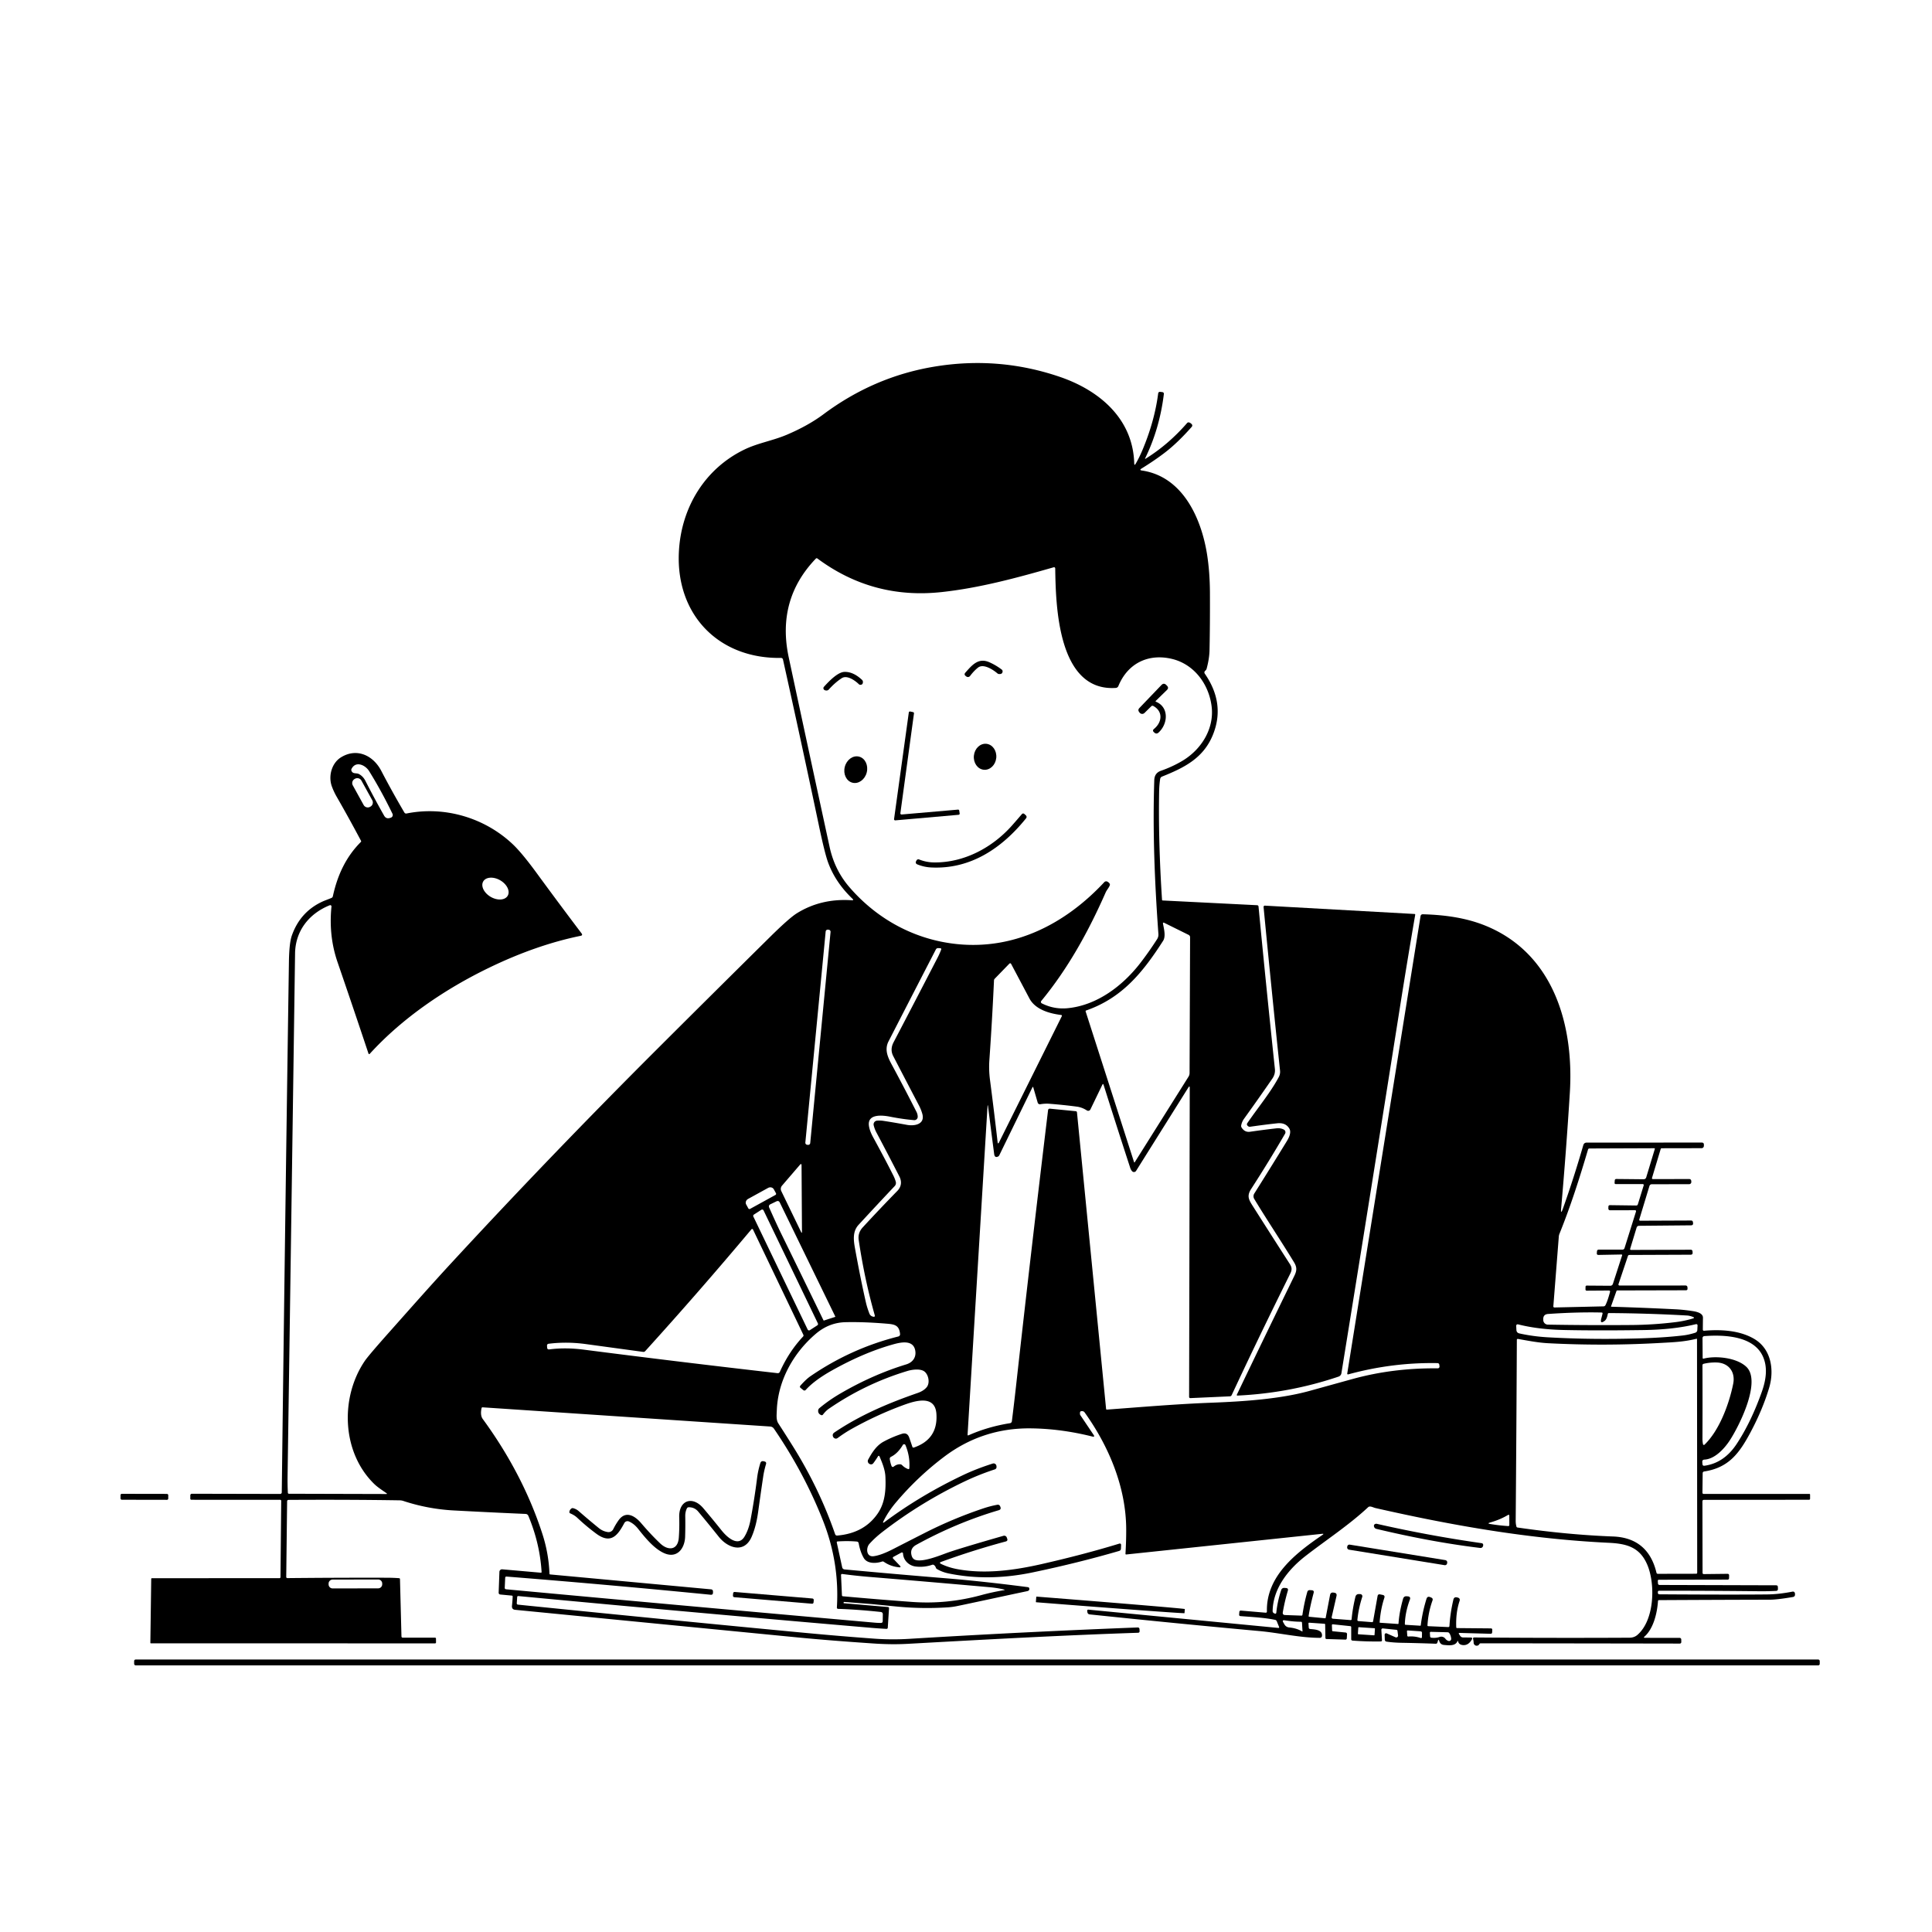 <svg xmlns="http://www.w3.org/2000/svg" version="1.1" viewBox="0.00 0.00 1024.00 1024.00">
<g id="Parent-Group"><g fill="rgba(0,0,0,0)" id="Group-rgba(0,0,0,0)">
<path d="   M 1024.00 0.00   L 1024.00 1024.00   L 0.00 1024.00   L 0.00 0.00   L 1024.00 0.00   Z   M 607.01 242.80   Q 614.61 227.20 616.86 208.93   Q 616.98 207.94 615.99 207.82   L 615.01 207.70   Q 613.98 207.58 613.85 208.60   Q 611.95 223.16 605.62 238.31   Q 603.88 242.47 601.96 245.75   Q 601.20 247.05 601.16 245.54   C 600.50 221.99 582.81 206.94 561.75 199.75   Q 529.24 188.65 495.06 194.35   Q 463.14 199.67 436.44 219.58   Q 428.34 225.61 417.04 230.42   C 409.70 233.54 401.81 234.79 394.71 238.19   C 373.59 248.34 361.03 269.02 359.83 292.41   C 358.11 325.68 380.78 349.24 413.94 348.71   A 1.06 1.05 83.0 0 1 414.99 349.54   Q 424.98 394.48 434.03 437.53   Q 437.10 452.13 438.87 457.02   Q 442.70 467.62 451.80 476.34   Q 452.75 477.25 451.44 477.16   Q 435.24 476.05 422.36 484.05   Q 418.25 486.61 407.91 496.83   Q 377.42 526.97 348.67 555.66   Q 292.46 611.76 239.14 669.50   C 228.06 681.50 217.01 694.04 206.25 706.14   Q 195.32 718.42 193.31 721.38   C 180.32 740.54 181.00 769.47 198.20 786.39   C 200.18 788.34 202.59 789.82 204.85 791.43   Q 205.45 791.86 204.71 791.86   L 153.18 791.72   Q 152.60 791.72 152.57 791.15   Q 152.36 786.91 152.42 782.54   Q 154.48 641.63 156.39 505.35   C 156.55 493.48 163.71 484.24 174.77 479.80   A 0.67 0.67 0.0 0 1 175.69 480.49   Q 174.11 496.00 178.90 509.95   Q 187.30 534.37 195.31 558.43   A 0.39 0.39 0.0 0 0 195.96 558.57   C 213.27 539.55 236.02 524.13 259.31 512.88   Q 284.28 500.81 307.74 496.01   Q 309.02 495.75 308.23 494.70   Q 296.16 478.75 284.44 462.73   Q 276.68 452.13 271.87 447.56   C 257.01 433.44 235.70 427.09 215.47 431.17   A 1.07 1.06 -20.7 0 1 214.34 430.67   Q 207.77 419.49 202.09 408.58   C 197.76 400.27 189.01 396.25 180.69 401.43   C 175.81 404.46 173.87 411.41 175.93 416.92   Q 176.97 419.72 178.44 422.28   Q 184.81 433.35 191.36 445.67   A 0.49 0.48 -37.6 0 1 191.28 446.24   C 183.33 454.19 178.86 463.87 176.42 475.04   A 1.23 1.22 84.4 0 1 175.70 475.92   C 173.86 476.71 172.00 477.30 170.19 478.19   Q 158.99 483.66 154.69 495.84   Q 153.29 499.83 153.14 509.62   Q 151.11 646.76 149.34 791.00   A 0.83 0.83 0.0 0 1 148.51 791.82   L 101.79 791.72   Q 100.87 791.72 100.87 792.65   L 100.86 794.26   Q 100.86 794.91 101.51 794.91   L 148.48 794.92   A 0.57 0.57 0.0 0 1 149.05 795.49   L 148.66 835.97   A 0.50 0.50 0.0 0 1 148.16 836.46   L 80.51 836.48   A 0.36 0.36 0.0 0 0 80.15 836.84   L 79.69 870.72   A 0.27 0.27 0.0 0 0 79.96 871.00   L 230.55 871.02   Q 231.11 871.02 231.10 870.46   L 231.08 868.54   Q 231.07 868.00 230.54 868.00   L 213.52 868.00   Q 212.80 868.00 212.78 867.27   L 212.00 836.98   Q 211.99 836.51 211.51 836.47   Q 208.42 836.24 205.07 836.23   Q 179.65 836.16 152.31 836.43   A 0.60 0.60 0.0 0 1 151.71 835.83   L 152.18 795.69   A 0.72 0.72 0.0 0 1 152.90 794.97   Q 184.60 794.77 211.92 795.21   Q 212.86 795.23 213.77 795.53   Q 226.85 799.84 240.53 800.57   Q 260.00 801.61 278.51 802.41   Q 279.64 802.45 280.07 803.50   Q 286.17 818.15 287.06 833.21   A 0.35 0.34 1.4 0 1 286.68 833.57   L 266.21 831.77   A 1.39 1.38 3.5 0 0 264.70 833.10   L 264.30 844.05   Q 264.26 845.03 265.24 845.13   L 271.24 845.70   Q 271.76 845.75 271.73 846.26   Q 271.64 848.48 271.36 851.05   Q 271.14 853.05 273.09 853.24   Q 347.08 860.49 422.35 867.83   Q 439.93 869.54 463.26 871.10   Q 472.67 871.73 480.99 871.27   C 523.52 868.91 563.77 866.71 603.17 865.40   Q 604.06 865.37 604.01 864.48   L 603.96 863.54   Q 603.91 862.55 602.92 862.59   Q 541.79 864.96 481.90 868.62   Q 472.62 869.19 463.50 868.53   Q 446.13 867.28 426.03 865.39   Q 360.53 859.20 280.51 851.10   Q 277.47 850.80 274.49 850.48   A 0.68 0.68 0.0 0 1 273.89 849.76   L 274.11 846.52   Q 274.16 845.89 274.78 845.95   Q 369.29 854.87 462.00 862.80   Q 465.88 863.13 469.85 863.34   A 0.66 0.65 3.1 0 0 470.54 862.73   L 471.20 852.39   A 0.60 0.60 0.0 0 0 470.65 851.75   L 447.25 849.74   Q 447.11 849.73 447.12 849.59   L 447.15 849.31   Q 447.17 849.04 447.44 849.06   Q 454.71 849.62 461.98 850.19   Q 462.07 850.20 475.00 851.47   Q 488.80 852.83 502.67 851.90   Q 504.87 851.75 507.20 851.27   Q 509.46 850.81 511.72 850.33   Q 523.87 847.75 536.46 845.03   Q 540.43 844.18 544.43 843.35   Q 545.72 843.08 545.57 841.96   A 0.84 0.84 0.0 0 0 544.84 841.23   Q 520.86 838.11 501.30 836.52   Q 475.08 834.38 447.62 831.83   A 1.40 1.40 0.0 0 1 446.38 830.74   L 443.50 817.53   A 0.44 0.44 0.0 0 1 443.89 817.00   Q 449.38 816.63 454.16 817.06   A 1.06 1.06 0.0 0 1 455.11 817.93   Q 455.95 822.57 457.81 825.77   C 459.67 828.96 464.48 828.69 467.47 827.66   Q 468.01 827.48 468.49 827.81   Q 472.12 830.34 476.84 830.73   A 0.39 0.39 0.0 0 0 477.16 830.07   L 473.38 826.08   A 0.58 0.57 54.3 0 1 473.52 825.18   L 477.76 822.89   A 0.59 0.59 0.0 0 1 478.63 823.38   C 478.77 826.99 481.74 829.84 485.29 830.28   Q 489.79 830.84 494.10 829.36   A 1.00 1.00 0.0 0 1 495.01 829.49   Q 495.74 830.02 496.01 830.87   Q 496.16 831.35 496.59 831.61   Q 499.33 833.25 502.83 833.97   Q 524.01 838.30 547.46 833.38   Q 571.53 828.34 593.17 822.03   Q 594.07 821.76 594.12 820.82   L 594.20 819.06   Q 594.26 817.84 593.10 818.20   Q 574.37 823.93 551.96 829.02   C 537.35 832.33 522.02 834.38 507.47 831.69   Q 502.50 830.77 498.47 828.75   A 0.44 0.44 0.0 0 1 498.51 827.95   Q 515.55 821.71 533.08 817.01   Q 534.26 816.69 533.84 815.54   L 533.61 814.90   A 1.44 1.44 0.0 0 0 531.85 814.01   Q 507.19 821.08 501.24 823.31   C 497.04 824.89 488.83 828.04 485.11 826.76   Q 483.66 826.26 483.16 824.44   Q 482.15 820.71 485.62 818.80   Q 506.89 807.09 529.35 800.45   Q 530.78 800.03 530.21 798.65   L 530.06 798.30   A 1.25 1.25 0.0 0 0 528.69 797.54   Q 524.86 798.23 520.84 799.59   Q 505.02 804.93 490.34 812.38   Q 482.24 816.49 473.35 821.05   Q 466.99 824.32 463.07 824.82   C 459.04 825.34 458.95 820.40 460.76 818.35   Q 463.65 815.10 467.70 811.96   Q 487.80 796.42 511.06 785.29   Q 518.87 781.55 527.18 778.84   Q 528.31 778.47 528.17 777.28   L 528.13 776.96   A 1.50 1.50 0.0 0 0 526.19 775.71   Q 517.64 778.43 510.69 781.72   Q 487.92 792.52 468.89 806.69   Q 467.56 807.68 468.30 806.19   Q 470.83 801.11 474.82 796.38   Q 486.35 782.72 500.44 772.10   Q 520.72 756.82 546.19 757.06   Q 562.30 757.22 578.95 761.39   Q 580.49 761.77 579.60 760.46   L 572.57 750.01   A 0.94 0.91 27.2 0 1 572.43 749.60   Q 572.28 748.14 572.87 748.01   Q 574.23 747.72 574.86 748.59   C 587.85 766.74 596.81 788.33 596.91 810.47   Q 596.94 816.47 596.53 823.47   Q 596.50 823.95 596.98 823.90   L 700.70 812.96   Q 702.00 812.82 700.92 813.55   C 686.89 823.14 671.04 835.32 671.49 854.09   Q 671.50 854.82 670.78 854.76   L 657.68 853.64   A 0.74 0.73 -85.0 0 0 656.88 854.32   L 656.77 855.73   Q 656.71 856.50 657.48 856.57   C 663.42 857.05 669.87 857.33 675.82 858.55   A 1.23 1.22 84.4 0 1 676.71 859.29   L 677.91 862.25   Q 678.16 862.89 677.47 862.83   L 577.01 853.16   Q 576.12 853.08 576.26 853.96   L 576.34 854.49   Q 576.52 855.56 577.60 855.67   Q 625.13 860.64 667.44 864.49   C 678.11 865.46 688.70 868.04 699.42 868.10   Q 700.64 868.11 700.69 866.89   C 700.83 863.64 696.58 863.66 694.30 863.39   A 0.72 0.72 0.0 0 1 693.67 862.72   L 693.52 860.52   Q 693.49 860.03 693.98 860.07   L 702.00 860.63   Q 702.35 860.66 702.36 861.01   L 702.50 868.10   Q 702.51 868.70 703.10 868.72   L 713.01 869.03   Q 713.80 869.05 713.84 868.26   L 713.96 866.13   A 0.83 0.82 4.4 0 0 713.22 865.27   L 706.44 864.60   Q 706.07 864.56 706.05 864.19   L 705.93 861.48   Q 705.90 860.85 706.52 860.92   L 715.68 861.89   Q 716.17 861.95 716.17 862.44   L 716.17 868.76   Q 716.17 869.50 716.90 869.55   Q 724.16 870.12 731.80 870.00   Q 732.52 869.99 732.48 869.27   L 732.15 863.86   A 0.72 0.72 0.0 0 1 732.95 863.10   L 740.11 863.84   Q 740.64 863.90 740.70 864.42   L 741.00 866.81   A 0.96 0.96 0.0 0 1 739.66 867.80   L 735.00 865.73   A 0.79 0.79 0.0 0 0 733.89 866.48   L 733.97 869.01   Q 734.01 869.97 734.96 870.11   Q 738.47 870.63 742.75 870.71   Q 751.40 870.86 760.96 871.21   Q 761.63 871.24 761.84 870.60   L 762.14 869.64   Q 762.47 868.61 762.78 869.65   Q 763.38 871.70 765.38 871.86   C 767.73 872.05 771.30 872.57 772.44 869.96   Q 772.69 869.40 772.83 869.99   Q 773.25 871.74 775.37 871.93   Q 778.28 872.20 780.11 868.96   Q 780.69 867.93 779.51 867.92   L 775.49 867.88   Q 774.49 867.87 773.93 867.05   L 773.35 866.18   Q 772.85 865.46 773.73 865.48   L 789.99 865.94   Q 790.85 865.96 790.88 865.11   L 790.93 863.77   A 0.67 0.66 1.7 0 0 790.27 863.08   L 772.28 862.92   Q 771.86 862.92 771.84 862.49   Q 771.53 854.77 773.58 848.62   Q 774.10 847.09 772.52 846.72   Q 772.36 846.68 772.24 846.65   Q 770.69 846.29 770.32 847.84   Q 768.63 855.04 768.24 861.75   Q 768.20 862.41 767.55 862.38   L 756.96 861.91   A 0.39 0.38 3.0 0 1 756.59 861.51   Q 756.97 854.64 759.25 848.31   Q 759.65 847.19 758.56 846.73   L 758.07 846.52   Q 756.55 845.87 756.06 847.45   Q 753.90 854.42 753.04 861.41   Q 753.01 861.68 752.74 861.66   L 744.93 861.18   A 0.36 0.35 -87.5 0 1 744.60 860.81   Q 744.76 854.59 747.25 847.86   Q 747.85 846.25 746.14 846.10   L 745.59 846.06   Q 744.08 845.93 743.66 847.39   Q 741.63 854.49 741.25 860.46   Q 741.23 860.76 740.93 860.74   L 731.47 860.09   Q 731.22 860.08 731.24 859.82   Q 731.77 852.78 733.73 846.88   Q 734.15 845.60 732.83 845.33   L 731.48 845.06   Q 730.35 844.83 730.14 845.96   L 727.77 859.31   Q 727.68 859.82 727.16 859.78   L 719.93 859.20   A 0.53 0.53 0.0 0 1 719.44 858.63   Q 720.00 852.66 722.02 846.39   A 1.13 1.13 0.0 0 0 720.98 844.91   L 720.37 844.89   Q 718.77 844.83 718.39 846.39   Q 716.91 852.49 716.38 858.23   Q 716.33 858.72 715.84 858.68   L 706.46 857.96   A 0.72 0.72 0.0 0 1 705.82 857.09   L 708.37 845.94   Q 708.73 844.36 707.12 844.16   L 706.71 844.10   Q 705.24 843.92 704.96 845.37   L 702.64 857.47   Q 702.59 857.75 702.31 857.72   L 693.91 856.92   A 0.35 0.34 -83.7 0 1 693.60 856.52   Q 694.31 851.59 696.26 844.26   Q 696.61 842.94 695.25 842.86   L 694.29 842.80   Q 693.18 842.73 692.88 843.81   Q 691.27 849.44 690.32 855.84   Q 690.24 856.33 689.75 856.31   L 681.14 856.01   Q 679.67 855.96 679.92 854.51   Q 680.90 848.78 682.58 843.12   Q 682.97 841.77 681.57 841.68   L 680.67 841.62   A 1.57 1.56 11.0 0 0 679.08 842.69   Q 677.09 848.68 676.48 854.68   Q 676.39 855.52 675.61 855.20   L 675.29 855.07   A 1.24 1.24 0.0 0 1 674.52 853.91   C 674.72 841.97 682.75 831.88 691.82 824.82   C 702.67 816.37 714.75 808.53 725.15 798.85   Q 725.54 798.49 726.08 798.49   C 727.02 798.48 728.13 799.10 729.08 799.31   C 769.84 808.57 810.46 815.70 852.77 817.72   C 862.38 818.18 869.10 820.14 873.04 829.22   C 877.47 839.44 876.97 858.75 867.83 866.56   Q 866.14 868.01 863.65 868.02   Q 823.18 868.23 781.45 867.89   Q 780.54 867.88 780.78 868.76   Q 781.03 869.71 781.06 870.69   A 1.62 1.60 58.4 0 0 784.08 871.43   Q 784.31 870.99 784.82 870.99   Q 833.60 871.03 890.23 871.13   Q 891.12 871.13 891.12 870.24   L 891.10 868.98   A 0.88 0.87 89.7 0 0 890.23 868.11   L 871.92 868.09   Q 870.87 868.09 871.65 867.39   C 876.47 863.12 878.36 854.71 878.77 848.60   Q 878.81 848.10 879.31 848.10   Q 908.72 847.94 938.25 847.87   Q 941.85 847.87 950.20 846.46   Q 951.53 846.24 951.38 844.89   Q 951.36 844.77 951.36 844.63   A 1.05 1.05 0.0 0 0 950.10 843.59   Q 942.87 845.01 936.67 845.08   Q 918.73 845.27 879.59 845.02   Q 878.70 845.01 878.70 844.12   L 878.70 843.81   Q 878.71 843.13 879.38 843.13   Q 904.13 843.08 932.21 843.39   Q 936.67 843.44 941.46 843.21   A 0.92 0.92 0.0 0 0 942.34 842.26   L 942.31 841.14   Q 942.28 840.24 941.38 840.24   L 879.68 840.06   Q 878.80 840.05 878.75 839.18   L 878.67 837.96   Q 878.63 837.30 879.29 837.30   L 915.60 837.23   Q 916.42 837.23 916.43 836.40   L 916.46 835.06   Q 916.48 834.15 915.56 834.16   L 903.10 834.30   Q 902.39 834.30 902.39 833.60   L 902.32 795.82   Q 902.32 794.95 903.18 794.95   L 958.77 794.90   Q 959.38 794.90 959.38 794.29   L 959.38 792.22   Q 959.38 791.80 958.97 791.80   L 902.93 791.80   A 0.60 0.59 0.5 0 1 902.33 791.20   L 902.45 780.79   A 0.89 0.89 0.0 0 1 903.21 779.92   C 916.19 777.96 921.86 770.33 927.85 759.08   Q 934.29 746.98 937.72 735.44   C 940.45 726.22 938.85 715.05 929.86 709.70   C 922.09 705.08 912.11 704.55 903.15 705.33   A 0.58 0.57 87.7 0 1 902.53 704.75   Q 902.55 701.46 902.60 698.43   C 902.64 695.85 898.93 695.17 896.94 694.87   Q 892.15 694.15 887.84 693.94   Q 871.04 693.10 854.11 692.59   Q 853.81 692.58 853.91 692.30   L 856.75 684.28   Q 856.86 683.96 857.21 683.96   L 893.55 683.87   Q 894.47 683.87 894.42 682.95   L 894.38 682.24   A 0.96 0.95 -1.6 0 0 893.42 681.34   L 858.36 681.36   A 0.56 0.55 9.3 0 1 857.83 680.63   L 862.85 665.68   A 0.77 0.76 8.8 0 1 863.58 665.15   L 896.08 665.02   Q 897.21 665.01 897.12 663.90   L 897.07 663.20   A 0.88 0.88 0.0 0 0 896.19 662.38   L 864.56 662.49   Q 863.83 662.49 864.05 661.80   L 867.42 650.70   Q 867.72 649.71 868.76 649.70   L 896.26 649.45   Q 897.54 649.43 897.35 648.17   L 897.29 647.76   Q 897.16 646.89 896.28 646.90   L 869.34 647.01   A 0.50 0.50 0.0 0 1 868.85 646.36   L 874.25 628.56   A 1.23 1.23 0.0 0 1 875.43 627.68   L 895.31 627.63   A 1.12 1.12 0.0 0 0 896.43 626.45   L 896.41 626.04   Q 896.35 624.91 895.22 624.91   L 876.04 624.95   A 0.47 0.47 0.0 0 1 875.59 624.35   L 880.19 609.03   Q 880.32 608.60 880.77 608.60   L 901.88 608.56   A 1.21 1.21 0.0 0 0 903.09 607.37   L 903.10 606.73   Q 903.12 605.59 901.98 605.59   L 841.05 605.60   Q 839.58 605.60 839.17 607.00   Q 834.14 624.41 828.40 640.53   Q 827.11 644.17 827.45 640.33   Q 830.14 609.83 832.05 579.13   C 834.26 543.52 823.57 505.39 787.32 490.63   C 776.87 486.38 765.49 484.90 754.21 484.58   Q 753.08 484.55 752.90 485.67   L 714.06 728.02   A 0.39 0.39 0.0 0 0 714.54 728.46   Q 737.95 722.05 761.82 722.48   Q 762.79 722.50 762.89 723.46   L 762.97 724.22   A 0.94 0.94 0.0 0 1 762.03 725.25   Q 738.31 725.00 716.93 730.89   Q 708.09 733.33 694.08 737.21   C 678.69 741.46 659.67 742.80 641.99 743.47   C 623.48 744.17 605.08 745.76 586.71 747.12   Q 586.29 747.15 586.25 746.73   L 570.82 589.57   A 0.69 0.67 89.4 0 0 570.21 588.96   L 556.44 587.62   A 0.87 0.86 -83.9 0 0 555.50 588.38   Q 546.12 666.15 538.59 733.98   Q 537.50 743.83 536.31 753.31   A 1.18 1.17 -1.0 0 1 535.33 754.32   Q 523.52 756.20 513.27 760.77   A 0.31 0.31 0.0 0 1 512.83 760.46   L 523.38 586.74   Q 523.49 584.84 523.73 586.73   Q 525.32 599.37 526.93 611.65   Q 527.21 613.81 528.96 613.00   A 1.41 1.39 -89.2 0 0 529.64 612.33   L 547.14 576.43   Q 547.48 575.72 547.70 576.48   L 550.00 584.41   A 1.22 1.21 -12.8 0 0 551.37 585.27   Q 553.91 584.84 556.21 585.02   Q 563.86 585.62 570.82 586.55   Q 573.54 586.92 576.06 588.55   A 1.30 1.30 0.0 0 0 577.94 588.02   L 584.24 574.98   Q 584.65 574.12 584.94 575.03   Q 591.54 595.97 599.06 619.05   Q 599.38 620.02 600.03 620.76   A 1.33 1.33 0.0 0 0 602.15 620.58   L 629.82 576.45   Q 630.60 575.20 630.59 576.67   L 630.25 740.40   A 0.63 0.62 88.7 0 0 630.90 741.03   L 651.80 740.09   Q 652.52 740.06 652.83 739.41   Q 666.98 709.06 683.91 674.95   C 684.88 672.98 684.73 671.66 683.62 669.93   Q 673.89 654.79 663.98 639.19   C 661.89 635.89 660.72 633.91 663.14 630.17   Q 672.57 615.58 681.10 600.91   A 1.59 1.59 0.0 0 0 680.44 598.69   Q 678.68 597.79 676.52 598.04   Q 669.45 598.85 662.57 599.85   Q 659.77 600.26 658.10 597.66   A 1.64 1.62 34.0 0 1 657.86 596.47   Q 658.23 594.54 659.37 592.96   Q 666.95 582.44 674.34 571.72   Q 676.01 569.30 675.72 566.57   Q 670.88 520.70 667.05 480.53   Q 666.98 479.81 666.26 479.78   L 616.26 477.27   Q 615.92 477.26 615.90 476.92   Q 613.88 445.82 614.37 419.31   Q 614.43 416.02 614.91 412.86   A 1.59 1.58 -6.8 0 1 615.90 411.61   C 627.51 406.97 637.73 401.94 642.79 389.65   Q 649.62 373.04 638.58 357.08   Q 638.29 356.67 638.37 356.24   Q 638.45 355.80 638.81 355.51   Q 639.36 355.07 639.55 354.39   Q 640.97 349.11 641.07 344.70   Q 641.36 331.08 641.29 314.16   Q 641.24 303.33 639.80 294.04   C 636.79 274.77 626.90 252.56 605.25 249.39   Q 603.70 249.16 605.03 248.34   Q 612.12 243.96 617.55 239.78   Q 624.16 234.69 631.56 226.33   Q 632.33 225.46 631.48 224.66   Q 631.02 224.22 630.44 223.97   Q 629.68 223.65 629.14 224.27   Q 619.27 235.61 607.30 243.06   Q 606.70 243.43 607.01 242.80   Z   M 683.41 598.24   C 684.53 600.19 683.14 603.06 682.06 604.82   Q 673.25 619.17 664.80 632.60   A 2.76 2.73 45.7 0 0 664.78 635.47   C 671.54 646.66 678.89 657.58 685.91 669.11   C 688.08 672.67 686.79 674.67 685.18 677.97   Q 670.27 708.50 655.54 739.24   A 0.32 0.31 11.0 0 0 655.85 739.69   Q 683.59 738.39 709.47 729.63   A 2.27 2.26 -4.9 0 0 710.97 727.86   Q 726.56 631.62 742.02 533.75   Q 745.89 509.22 750.09 484.87   A 0.37 0.37 0.0 0 0 749.74 484.43   L 670.42 480.01   A 0.66 0.66 0.0 0 0 669.72 480.74   Q 674.16 526.84 678.45 567.48   Q 678.63 569.24 677.76 570.90   C 673.52 578.90 666.63 587.20 661.12 595.26   Q 660.51 596.14 661.53 596.92   A 1.47 1.42 58.8 0 0 662.59 597.20   Q 669.99 596.12 676.96 595.37   Q 681.50 594.89 683.41 598.24   Z   M 89.182 792.462   A 0.66 0.66 0.0 0 0 88.523 791.801   L 64.543 791.759   A 0.66 0.66 0.0 0 0 63.882 792.418   L 63.878 794.238   A 0.66 0.66 0.0 0 0 64.537 794.899   L 88.517 794.941   A 0.66 0.66 0.0 0 0 89.178 794.282   L 89.182 792.462   Z   M 729.49 810.33   C 747.30 814.59 766.03 818.22 784.56 820.45   A 1.38 1.36 -81.2 0 0 786.06 819.34   L 786.12 819.02   A 0.95 0.93 -81.2 0 0 785.33 817.92   Q 757.07 813.89 729.77 807.66   Q 729.28 807.55 728.82 807.77   Q 728.08 808.11 728.23 808.99   A 1.68 1.68 0.0 0 0 729.49 810.33   Z   M 767.063 828.183   A 1.11 1.11 0.0 0 0 766.145 826.909   L 715.367 818.685   A 1.11 1.11 0.0 0 0 714.093 819.604   L 714.017 820.077   A 1.11 1.11 0.0 0 0 714.935 821.351   L 765.713 829.575   A 1.11 1.11 0.0 0 0 766.986 828.657   L 767.063 828.183   Z   M 549.24 846.42   L 549.04 849.02   A 0.20 0.20 0.0 0 0 549.22 849.23   L 549.98 849.29   A 78.04 0.40 4.5 0 0 627.81 855.02   L 627.98 852.82   A 78.04 0.40 4.5 0 0 550.22 846.30   L 549.46 846.24   A 0.20 0.20 0.0 0 0 549.24 846.42   Z   M 964.50 880.36   A 0.79 0.79 0.0 0 0 963.71 879.57   L 71.89 879.57   A 0.79 0.79 0.0 0 0 71.10 880.36   L 71.10 881.90   A 0.79 0.79 0.0 0 0 71.89 882.69   L 963.71 882.69   A 0.79 0.79 0.0 0 0 964.50 881.90   L 964.50 880.36   Z" />
<path d="   M 586.92 467.28   A 1.35 1.34 35.4 0 0 585.31 467.55   C 564.56 489.82 537.70 503.39 507.57 500.42   C 485.10 498.20 465.00 487.35 450.20 470.21   Q 442.37 461.13 439.73 448.98   Q 428.28 396.23 418.05 348.44   Q 411.50 317.84 432.43 296.06   A 0.59 0.59 0.0 0 1 433.21 295.99   Q 462.57 317.79 499.09 313.81   C 519.15 311.63 538.63 306.36 558.48 300.67   A 0.63 0.63 0.0 0 1 559.29 301.27   C 559.58 320.77 560.56 366.69 591.39 364.61   A 1.60 1.58 8.8 0 0 592.76 363.62   C 597.74 351.49 608.72 346.26 621.15 349.23   C 632.98 352.07 640.78 362.69 642.20 374.53   C 643.61 386.33 636.66 397.37 626.53 403.35   Q 621.37 406.40 615.31 408.53   Q 611.91 409.72 611.79 413.48   C 610.88 440.84 612.02 467.84 613.98 495.07   Q 614.08 496.53 613.29 497.77   Q 608.98 504.48 604.37 510.45   C 594.80 522.84 581.13 532.90 565.84 534.37   Q 558.62 535.06 552.16 531.79   A 0.83 0.83 0.0 0 1 551.90 530.52   C 566.23 513.14 577.04 493.42 586.03 473.00   C 586.62 471.67 587.66 470.64 588.19 469.29   Q 588.42 468.70 588.03 468.20   Q 587.58 467.62 586.92 467.28   Z   M 518.36 353.85   C 521.18 351.61 526.19 354.81 528.64 356.90   A 1.46 1.39 -20.7 0 0 529.47 357.25   Q 531.34 357.41 531.40 355.84   A 1.14 1.12 -70.8 0 0 530.96 354.90   Q 527.93 352.59 524.46 351.04   C 518.51 348.37 515.15 352.61 511.68 356.49   Q 510.78 357.50 511.86 358.31   L 512.19 358.56   A 1.41 1.41 0.0 0 0 514.16 358.27   Q 516.20 355.56 518.36 353.85   Z   M 446.16 359.44   C 448.91 357.67 453.13 360.61 455.21 362.64   A 1.10 1.09 -21.7 0 0 455.96 362.96   Q 457.44 362.99 457.36 361.32   A 1.42 1.41 20.1 0 0 456.91 360.36   Q 452.25 355.97 447.56 356.12   Q 443.63 356.25 436.69 364.05   A 1.06 1.05 49.6 0 0 436.59 365.33   Q 437.05 366.03 438.19 365.98   A 1.54 1.53 -70.3 0 0 439.26 365.47   Q 442.65 361.71 446.16 359.44   Z   M 612.56 371.50   L 618.50 365.70   Q 619.65 364.58 618.52 363.44   L 618.16 363.07   Q 616.86 361.75 615.57 363.09   L 603.89 375.28   Q 602.94 376.28 603.77 377.38   L 604.01 377.70   A 1.74 1.73 -40.9 0 0 606.61 377.88   L 610.22 374.32   A 0.87 0.87 0.0 0 1 611.25 374.17   C 616.61 377.08 615.92 382.86 611.67 386.32   Q 610.60 387.19 611.63 388.10   L 611.84 388.29   Q 612.96 389.28 614.06 388.27   C 619.14 383.63 619.68 374.75 612.64 371.92   A 0.26 0.26 0.0 0 1 612.56 371.50   Z   M 477.88 431.70   A 0.61 0.61 0.0 0 1 477.22 431.01   L 484.43 378.12   A 0.61 0.61 0.0 0 0 483.96 377.44   L 482.42 377.11   A 0.61 0.61 0.0 0 0 481.69 377.62   L 473.87 434.12   A 0.61 0.61 0.0 0 0 474.52 434.81   L 508.09 431.86   A 0.61 0.61 0.0 0 0 508.64 431.16   L 508.42 429.63   A 0.61 0.61 0.0 0 0 507.76 429.11   L 477.88 431.70   Z   M 521.412 407.985   A 6.91 5.96 95.8 0 0 528.039 401.712   A 6.91 5.96 95.8 0 0 522.808 394.235   A 6.91 5.96 95.8 0 0 516.181 400.508   A 6.91 5.96 95.8 0 0 521.412 407.985   Z   M 451.821 414.852   A 7.13 6.00 104.2 0 0 459.387 409.412   A 7.13 6.00 104.2 0 0 455.319 401.028   A 7.13 6.00 104.2 0 0 447.753 406.468   A 7.13 6.00 104.2 0 0 451.821 414.852   Z   M 485.80 456.00   L 485.63 456.30   Q 484.89 457.63 486.30 458.19   Q 489.80 459.58 493.45 459.77   C 514.46 460.86 531.15 449.47 543.86 433.69   A 1.11 1.10 41.1 0 0 543.75 432.18   L 543.04 431.52   Q 542.24 430.77 541.53 431.60   Q 539.11 434.43 536.46 437.44   C 526.05 449.22 511.05 457.25 495.16 457.11   Q 491.02 457.08 487.13 455.53   A 1.07 1.07 0.0 0 0 485.80 456.00   Z" />
<path d="   M 190.30 410.29   C 188.88 409.50 187.01 410.43 186.26 408.49   Q 186.08 408.00 186.31 407.54   C 188.57 403.09 193.65 405.51 195.62 408.67   Q 202.01 418.92 208.03 431.33   A 1.49 1.49 0.0 0 1 207.14 433.39   L 206.70 433.53   Q 204.65 434.18 203.59 432.31   Q 198.48 423.30 193.64 413.81   Q 192.45 411.48 190.30 410.29   Z" />
<rect x="-2.61" y="-8.44" transform="translate(192.15,420.20) rotate(-28.9)" width="5.22" height="16.88" rx="2.50" />
<ellipse cx="0.00" cy="0.00" transform="translate(262.61,470.97) rotate(30.4)" rx="7.51" ry="5.06" />
<path d="   M 616.46 498.67   C 618.03 496.22 616.86 492.14 616.39 489.44   A 0.37 0.37 0.0 0 1 616.92 489.04   L 630.00 495.51   A 1.38 1.38 0.0 0 1 630.77 496.75   L 630.50 568.74   A 3.70 3.68 61.4 0 1 629.94 570.66   L 601.42 616.03   A 0.18 0.18 0.0 0 1 601.09 615.99   L 575.41 536.09   A 0.41 0.40 71.6 0 1 575.66 535.58   C 594.73 528.95 605.70 515.44 616.46 498.67   Z" />
<rect x="-1.30" y="-57.28" transform="translate(433.53,549.77) rotate(5.5)" width="2.60" height="114.56" rx="1.09" />
<path d="   M 486.41 591.89   Q 486.38 590.52 485.74 589.28   Q 479.80 577.58 473.67 566.15   C 471.29 561.72 468.32 557.06 470.94 551.94   Q 482.89 528.66 496.00 503.28   Q 496.41 502.48 497.30 502.52   L 498.27 502.57   Q 499.11 502.61 498.81 503.40   Q 497.95 505.62 496.99 507.48   Q 485.76 529.22 473.63 552.40   Q 471.61 556.24 473.43 559.75   Q 480.17 572.73 487.10 585.97   Q 488.23 588.15 488.86 590.41   C 490.37 595.94 484.71 596.94 480.74 596.21   Q 474.39 595.03 468.25 594.08   Q 466.55 593.82 464.83 593.97   A 1.99 1.99 0.0 0 0 463.07 596.40   Q 463.52 598.33 464.50 600.19   Q 470.89 612.24 476.69 623.56   C 478.11 626.35 477.72 629.04 475.58 631.23   Q 466.10 640.94 457.27 650.53   Q 454.56 653.46 455.14 657.31   Q 458.27 678.27 463.59 696.93   Q 463.96 698.21 462.68 697.84   Q 462.55 697.80 462.43 697.77   A 2.49 2.48 87.7 0 1 460.84 696.30   Q 459.61 693.18 458.96 690.35   Q 456.10 677.86 453.12 661.38   C 452.35 657.09 451.91 652.62 455.05 649.20   Q 464.40 639.04 474.22 628.63   A 2.36 2.36 0.0 0 0 474.78 626.37   Q 474.33 624.74 473.53 623.14   Q 469.11 614.34 462.81 602.83   Q 460.85 599.25 460.53 596.54   C 459.78 590.22 467.75 591.07 471.72 591.86   Q 478.43 593.19 484.49 593.70   A 1.78 1.78 0.0 0 0 486.41 591.89   Z" />
<path d="   M 528.74 605.25   Q 526.88 588.98 524.72 572.38   Q 524.02 567.03 524.40 561.71   Q 525.86 540.92 526.84 519.62   A 1.30 1.30 0.0 0 1 527.22 518.75   L 534.88 510.86   Q 535.54 510.18 535.98 511.01   Q 540.88 520.25 545.61 529.19   C 548.72 535.07 556.19 537.18 562.34 537.95   Q 563.06 538.03 562.74 538.69   L 529.55 605.40   Q 528.90 606.70 528.74 605.25   Z" />
<path d="   M 841.03 681.39   Q 840.39 681.39 840.37 682.03   L 840.34 683.45   A 0.62 0.62 0.0 0 0 840.96 684.08   L 852.67 684.00   Q 853.55 683.99 853.32 684.84   Q 852.10 689.44 850.95 691.71   Q 850.61 692.38 849.86 692.40   L 823.89 692.99   A 0.57 0.57 0.0 0 1 823.30 692.38   L 826.19 655.52   Q 826.25 654.66 826.58 653.86   C 832.56 639.06 837.27 624.21 841.69 609.26   A 0.76 0.75 8.2 0 1 842.42 608.72   L 876.82 608.59   A 0.28 0.28 0.0 0 1 877.09 608.96   L 872.52 624.06   A 1.38 1.37 8.7 0 1 871.19 625.03   L 856.72 624.89   Q 855.91 624.88 855.85 625.69   L 855.77 626.90   Q 855.72 627.58 856.40 627.58   L 870.73 627.60   A 0.50 0.49 -81.3 0 1 871.20 628.25   L 868.10 638.31   Q 867.90 638.95 867.23 638.94   L 853.37 638.76   Q 852.49 638.75 852.48 639.63   L 852.46 640.46   Q 852.45 641.47 853.46 641.47   L 866.48 641.44   Q 867.33 641.43 867.08 642.25   L 861.03 661.53   A 1.12 1.11 8.4 0 1 859.96 662.32   L 847.34 662.32   A 0.92 0.91 -87.6 0 0 846.43 663.16   L 846.35 664.19   Q 846.27 665.16 847.25 665.14   L 859.46 664.91   A 0.32 0.32 0.0 0 1 859.77 665.33   L 854.86 680.50   A 1.42 1.41 -80.8 0 1 853.50 681.48   L 841.03 681.39   Z" />
<path d="   M 414.49 628.41   L 423.94 617.42   Q 424.83 616.39 424.84 617.75   L 425.06 652.81   Q 425.07 653.95 424.57 652.93   L 414.11 631.32   A 2.66 2.66 0.0 0 1 414.49 628.41   Z" />
<path d="   M 397.56 640.74   A 0.68 0.68 0.0 0 1 396.63 640.47   L 395.50 638.41   A 2.29 2.11 -28.8 0 1 396.49 635.46   L 407.11 629.62   A 2.29 2.11 -28.8 0 1 410.14 630.36   L 411.27 632.42   A 0.68 0.68 0.0 0 1 411.00 633.35   L 397.56 640.74   Z" />
<path d="   M 442.66 697.98   L 436.77 699.89   Q 436.55 699.96 436.44 699.75   Q 425.28 676.77 414.00 653.74   Q 411.72 649.10 407.71 640.10   Q 407.15 638.85 408.38 638.26   L 411.48 636.76   Q 412.72 636.16 413.33 637.40   L 442.73 697.81   A 0.13 0.12 -23.7 0 1 442.66 697.98   Z" />
<path d="   M 404.70 641.54   L 433.49 701.42   A 0.81 0.81 0.0 0 1 433.20 702.45   L 429.25 705.01   A 0.81 0.81 0.0 0 1 428.08 704.68   L 399.29 644.79   A 0.81 0.81 0.0 0 1 399.58 643.76   L 403.53 641.21   A 0.81 0.81 0.0 0 1 404.70 641.54   Z" />
<path d="   M 340.89 716.53   A 1.21 1.20 -64.7 0 0 341.95 716.15   Q 370.48 684.69 398.28 651.56   A 0.49 0.49 0.0 0 1 399.10 651.67   L 425.78 707.44   Q 426.04 707.97 425.63 708.41   Q 418.18 716.34 413.36 727.05   Q 412.98 727.90 412.05 727.80   Q 359.75 721.83 309.47 715.35   Q 299.72 714.09 291.16 715.21   Q 290.06 715.35 289.99 714.25   L 289.93 713.32   Q 289.87 712.34 290.84 712.21   Q 300.42 711.02 310.44 712.38   Q 325.40 714.42 340.89 716.53   Z" />
<path d="   M 850.51 700.07   Q 851.66 699.23 852.15 696.44   A 0.61 0.60 5.1 0 1 852.75 695.95   Q 874.04 696.10 894.22 697.25   C 895.18 697.30 896.32 697.62 897.21 697.96   Q 898.53 698.46 897.18 698.86   Q 892.77 700.16 888.50 700.70   Q 876.70 702.19 864.64 702.28   Q 842.09 702.46 820.40 702.08   A 2.49 2.48 -89.9 0 1 817.96 699.62   L 817.95 699.20   Q 817.93 696.61 820.51 696.43   Q 835.99 695.36 848.84 695.66   Q 849.53 695.67 849.36 696.34   Q 849.06 697.56 848.74 698.76   Q 847.86 702.04 850.51 700.07   Z" />
<path d="   M 424.26 734.38   Q 423.64 735.08 424.37 735.66   L 425.70 736.73   Q 426.46 737.35 427.12 736.62   Q 431.68 731.57 440.94 726.37   Q 457.67 716.98 473.12 712.62   C 477.15 711.48 484.04 709.82 485.10 715.83   C 485.74 719.46 483.68 722.13 480.34 723.15   Q 462.67 728.54 445.46 738.56   Q 439.42 742.07 434.28 746.36   A 1.75 1.74 72.4 0 0 433.64 747.60   Q 433.53 749.28 435.18 750.00   Q 435.80 750.28 436.21 749.73   Q 437.69 747.78 439.32 746.66   Q 458.73 733.32 481.08 726.61   C 483.36 725.92 487.70 725.31 489.86 726.85   C 492.11 728.46 493.06 732.95 491.16 735.25   Q 489.55 737.21 486.34 738.32   C 470.73 743.74 455.92 750.01 442.26 759.23   Q 440.87 760.17 441.63 761.66   Q 441.76 761.91 441.99 762.09   Q 443.00 762.90 444.04 762.13   Q 447.67 759.44 451.36 757.37   Q 464.64 749.95 478.38 744.88   C 484.27 742.71 495.57 738.78 496.31 749.31   Q 497.26 762.77 484.45 767.20   Q 483.77 767.44 483.54 766.75   Q 482.78 764.42 481.90 761.94   Q 480.88 759.05 478.03 759.96   Q 472.96 761.59 468.33 764.10   C 464.49 766.18 462.16 769.93 460.15 773.62   A 1.67 1.66 32.6 0 0 460.63 775.77   C 461.37 776.31 462.31 776.30 462.89 775.52   Q 464.24 773.73 465.40 771.82   A 0.42 0.42 0.0 0 1 466.14 771.88   C 467.60 775.31 469.13 778.98 469.29 782.75   C 469.58 789.42 469.20 796.38 465.19 802.21   Q 457.99 812.68 443.71 813.88   A 1.03 1.03 0.0 0 1 442.65 813.19   Q 434.29 788.99 420.25 766.55   Q 416.69 760.85 412.51 754.39   C 411.30 752.53 411.64 749.86 411.72 747.61   C 412.28 731.70 420.56 717.01 432.42 706.92   Q 439.38 701.01 448.08 700.79   Q 457.88 700.55 470.24 701.60   C 474.11 701.93 476.56 702.41 477.04 706.91   Q 477.17 708.11 476.00 708.40   Q 451.01 714.69 429.48 729.47   Q 427.33 730.94 424.26 734.38   Z" />
<path d="   M 869.92 709.34   Q 843.92 710.14 820.37 708.80   Q 812.53 708.35 805.30 706.74   Q 803.82 706.41 803.73 704.90   L 803.63 702.98   Q 803.55 701.67 804.83 701.99   Q 815.35 704.64 828.97 704.93   Q 846.43 705.31 870.88 704.96   Q 886.96 704.74 898.74 701.87   Q 899.79 701.62 899.73 702.70   L 899.61 704.98   A 1.55 1.53 -7.7 0 1 898.54 706.37   Q 895.13 707.46 891.92 707.83   Q 882.13 708.96 869.92 709.34   Z" />
<path d="   M 903.40 773.62   C 908.74 773.33 913.71 768.15 916.75 763.54   C 921.61 756.17 933.81 732.16 925.57 724.42   C 920.21 719.40 909.02 718.48 902.91 720.12   A 0.38 0.37 -7.2 0 1 902.44 719.76   L 902.37 709.22   A 1.05 1.05 0.0 0 1 903.35 708.16   C 913.46 707.42 929.02 707.88 934.19 718.57   C 937.17 724.73 935.96 731.63 933.77 737.78   Q 928.03 753.91 920.43 765.38   Q 913.79 775.42 903.42 776.87   Q 902.43 777.01 902.34 776.01   L 902.25 774.95   Q 902.14 773.69 903.40 773.62   Z" />
<path d="   M 877.96 833.56   C 875.11 821.60 867.59 814.84 854.93 814.37   Q 830.91 813.47 804.34 809.62   Q 803.85 809.55 803.73 809.08   Q 803.34 807.61 803.35 806.05   Q 803.74 757.92 803.96 710.12   A 0.48 0.48 0.0 0 1 804.52 709.66   C 809.80 710.58 815.12 711.65 820.48 711.93   Q 849.61 713.45 878.74 711.86   C 887.55 711.38 892.43 711.22 899.20 709.57   A 0.21 0.20 83.3 0 1 899.45 709.77   L 899.55 833.53   Q 899.55 834.12 898.97 834.12   L 878.72 834.16   Q 878.10 834.16 877.96 833.56   Z" />
<path d="   M 903.41 765.73   A 0.47 0.47 0.0 0 1 902.63 765.49   Q 902.33 764.02 902.34 762.52   Q 902.42 743.42 902.34 723.62   A 0.79 0.78 83.6 0 1 902.94 722.85   Q 906.19 722.06 909.75 722.14   C 916.15 722.29 919.90 727.06 918.63 733.43   C 916.54 743.88 911.38 758.10 903.41 765.73   Z" />
<path d="   M 444.20 852.74   Q 454.02 853.02 466.76 854.37   Q 467.93 854.50 467.91 855.67   L 467.86 859.23   Q 467.85 860.17 466.91 860.18   Q 465.41 860.20 463.81 860.06   Q 354.40 850.36 268.28 842.36   Q 267.48 842.28 267.52 841.48   L 267.76 836.30   Q 267.80 835.56 268.53 835.62   Q 322.28 839.88 376.67 845.25   Q 377.90 845.37 377.90 844.13   L 377.90 843.47   A 1.07 1.07 0.0 0 0 376.93 842.39   L 291.56 834.48   A 0.37 0.37 0.0 0 1 291.23 834.14   Q 290.84 823.46 287.53 813.18   C 280.48 791.27 269.48 770.68 255.87 752.10   C 254.68 750.48 254.85 748.14 255.24 746.32   A 0.53 0.53 0.0 0 1 255.79 745.91   Q 332.00 751.01 408.14 756.08   Q 409.47 756.16 410.21 757.24   Q 426.19 780.60 436.16 805.84   Q 445.04 828.31 443.56 852.04   A 0.66 0.66 0.0 0 0 444.20 852.74   Z   M 365.03 798.87   Q 368.12 798.85 370.07 801.17   Q 375.48 807.64 380.97 814.52   C 385.80 820.57 394.47 823.56 398.40 814.51   Q 400.79 809.02 401.86 801.17   Q 403.16 791.69 404.54 782.44   Q 405.00 779.38 406.00 776.02   Q 406.34 774.89 405.19 774.60   L 404.81 774.51   Q 403.40 774.16 402.97 775.55   Q 401.77 779.46 401.29 783.26   Q 399.87 794.60 397.80 805.55   Q 396.81 810.78 394.60 814.44   C 391.15 820.17 385.19 814.56 382.55 811.27   Q 377.36 804.79 372.73 799.34   C 367.03 792.65 359.72 795.12 360.00 804.20   Q 360.17 809.84 359.78 815.04   C 359.27 821.76 354.08 821.99 349.93 818.06   Q 345.01 813.38 339.80 807.27   C 336.64 803.57 331.71 800.37 327.86 805.78   Q 326.27 808.01 325.02 810.52   A 2.77 2.77 0.0 0 1 322.13 812.02   Q 319.50 811.63 317.40 809.92   Q 312.02 805.55 306.74 800.93   Q 305.45 799.80 303.79 799.37   Q 303.27 799.24 302.83 799.56   Q 301.90 800.26 301.79 801.33   Q 301.73 801.90 302.26 802.13   C 303.58 802.67 304.90 803.45 305.94 804.43   Q 310.83 809.05 316.09 812.92   C 323.86 818.63 327.47 813.69 330.90 807.26   A 1.91 1.91 0.0 0 1 333.32 806.40   Q 336.05 807.56 338.24 810.34   C 341.92 814.99 346.63 820.80 351.95 823.18   C 358.82 826.26 362.93 820.76 363.13 814.52   Q 363.30 809.36 363.20 803.69   Q 363.16 801.26 364.09 799.44   A 1.06 1.04 13.2 0 1 365.03 798.87   Z   M 431.309 848.036   A 0.74 0.74 0.0 0 0 430.634 847.237   L 389.379 843.773   A 0.74 0.74 0.0 0 0 388.58 844.448   L 388.471 845.744   A 0.74 0.74 0.0 0 0 389.146 846.543   L 430.401 850.007   A 0.74 0.74 0.0 0 0 431.2 849.332   L 431.309 848.036   Z" />
<path d="   M 477.06 776.10   Q 475.35 776.04 473.82 777.23   Q 472.88 777.97 472.47 776.85   Q 471.88 775.26 471.60 773.35   A 1.14 1.14 0.0 0 1 472.23 772.15   Q 475.81 770.41 478.52 765.85   A 0.78 0.78 0.0 0 1 479.91 765.94   Q 482.42 771.96 481.96 778.25   A 0.47 0.46 12.2 0 1 481.33 778.65   Q 479.52 777.98 478.14 776.57   Q 477.70 776.12 477.06 776.10   Z" />
<path d="   M 789.75 806.98   C 793.15 806.00 796.24 804.79 799.35 802.92   A 0.41 0.40 74.5 0 1 799.96 803.27   L 799.98 808.23   Q 799.98 808.89 799.33 808.85   Q 794.53 808.54 789.80 807.74   Q 788.11 807.45 789.75 806.98   Z" />
<path d="   M 532.02 842.84   Q 525.78 843.89 520.14 845.43   Q 501.93 850.40 483.43 849.06   Q 465.46 847.75 446.71 846.05   A 0.52 0.51 -88.8 0 1 446.25 845.56   L 445.76 834.80   A 0.55 0.55 0.0 0 1 446.38 834.24   Q 453.70 835.21 460.85 835.80   Q 491.90 838.35 524.25 841.23   Q 528.64 841.62 532.04 842.46   Q 532.95 842.69 532.02 842.84   Z" />
<rect x="-14.21" y="-2.35" transform="translate(188.37,839.53) rotate(-0.1)" width="28.42" height="4.70" rx="2.15" />
<path d="   M 690.12 864.69   Q 687.24 862.96 683.34 862.59   Q 681.60 862.43 680.74 860.90   L 680.16 859.88   Q 679.42 858.55 680.91 858.80   Q 685.57 859.55 689.51 859.56   Q 690.06 859.57 690.09 860.11   L 690.35 864.55   A 0.15 0.15 0.0 0 1 690.12 864.69   Z" />
<rect x="-4.42" y="-1.88" transform="translate(724.23,864.60) rotate(3.8)" width="8.84" height="3.76" rx="0.27" />
<path d="   M 746.14 864.17   L 752.85 864.63   Q 753.71 864.69 753.69 865.55   L 753.65 867.64   Q 753.64 868.41 752.91 868.16   Q 749.78 867.10 746.42 867.40   A 0.49 0.49 0.0 0 1 745.89 866.95   L 745.71 864.61   A 0.41 0.41 0.0 0 1 746.14 864.17   Z" />
<path d="   M 766.09 868.57   A 2.71 2.70 62.1 0 0 763.01 867.62   Q 761.07 868.30 758.67 868.02   Q 758.03 867.94 757.98 867.29   L 757.86 865.53   Q 757.82 864.89 758.45 864.91   L 767.25 865.13   Q 767.84 865.15 768.18 865.64   Q 769.01 866.84 769.16 868.54   A 1.13 1.13 0.0 0 1 767.69 869.72   Q 766.71 869.41 766.09 868.57   Z" />
</g>
<g fill="#000000" id="Group-000000">
<path d="   M 607.01 242.80   Q 606.70 243.43 607.30 243.06   Q 619.27 235.61 629.14 224.27   Q 629.68 223.65 630.44 223.97   Q 631.02 224.22 631.48 224.66   Q 632.33 225.46 631.56 226.33   Q 624.16 234.69 617.55 239.78   Q 612.12 243.96 605.03 248.34   Q 603.70 249.16 605.25 249.39   C 626.90 252.56 636.79 274.77 639.80 294.04   Q 641.24 303.33 641.29 314.16   Q 641.36 331.08 641.07 344.70   Q 640.97 349.11 639.55 354.39   Q 639.36 355.07 638.81 355.51   Q 638.45 355.80 638.37 356.24   Q 638.29 356.67 638.58 357.08   Q 649.62 373.04 642.79 389.65   C 637.73 401.94 627.51 406.97 615.90 411.61   A 1.59 1.58 -6.8 0 0 614.91 412.86   Q 614.43 416.02 614.37 419.31   Q 613.88 445.82 615.90 476.92   Q 615.92 477.26 616.26 477.27   L 666.26 479.78   Q 666.98 479.81 667.05 480.53   Q 670.88 520.70 675.72 566.57   Q 676.01 569.30 674.34 571.72   Q 666.95 582.44 659.37 592.96   Q 658.23 594.54 657.86 596.47   A 1.64 1.62 34.0 0 0 658.10 597.66   Q 659.77 600.26 662.57 599.85   Q 669.45 598.85 676.52 598.04   Q 678.68 597.79 680.44 598.69   A 1.59 1.59 0.0 0 1 681.10 600.91   Q 672.57 615.58 663.14 630.17   C 660.72 633.91 661.89 635.89 663.98 639.19   Q 673.89 654.79 683.62 669.93   C 684.73 671.66 684.88 672.98 683.91 674.95   Q 666.98 709.06 652.83 739.41   Q 652.52 740.06 651.80 740.09   L 630.90 741.03   A 0.63 0.62 88.7 0 1 630.25 740.40   L 630.59 576.67   Q 630.60 575.20 629.82 576.45   L 602.15 620.58   A 1.33 1.33 0.0 0 1 600.03 620.76   Q 599.38 620.02 599.06 619.05   Q 591.54 595.97 584.94 575.03   Q 584.65 574.12 584.24 574.98   L 577.94 588.02   A 1.30 1.30 0.0 0 1 576.06 588.55   Q 573.54 586.92 570.82 586.55   Q 563.86 585.62 556.21 585.02   Q 553.91 584.84 551.37 585.27   A 1.22 1.21 -12.8 0 1 550.00 584.41   L 547.70 576.48   Q 547.48 575.72 547.14 576.43   L 529.64 612.33   A 1.41 1.39 -89.2 0 1 528.96 613.00   Q 527.21 613.81 526.93 611.65   Q 525.32 599.37 523.73 586.73   Q 523.49 584.84 523.38 586.74   L 512.83 760.46   A 0.31 0.31 0.0 0 0 513.27 760.77   Q 523.52 756.20 535.33 754.32   A 1.18 1.17 -1.0 0 0 536.31 753.31   Q 537.50 743.83 538.59 733.98   Q 546.12 666.15 555.50 588.38   A 0.87 0.86 -83.9 0 1 556.44 587.62   L 570.21 588.96   A 0.69 0.67 89.4 0 1 570.82 589.57   L 586.25 746.73   Q 586.29 747.15 586.71 747.12   C 605.08 745.76 623.48 744.17 641.99 743.47   C 659.67 742.80 678.69 741.46 694.08 737.21   Q 708.09 733.33 716.93 730.89   Q 738.31 725.00 762.03 725.25   A 0.94 0.94 0.0 0 0 762.97 724.22   L 762.89 723.46   Q 762.79 722.50 761.82 722.48   Q 737.95 722.05 714.54 728.46   A 0.39 0.39 0.0 0 1 714.06 728.02   L 752.90 485.67   Q 753.08 484.55 754.21 484.58   C 765.49 484.90 776.87 486.38 787.32 490.63   C 823.57 505.39 834.26 543.52 832.05 579.13   Q 830.14 609.83 827.45 640.33   Q 827.11 644.17 828.40 640.53   Q 834.14 624.41 839.17 607.00   Q 839.58 605.60 841.05 605.60   L 901.98 605.59   Q 903.12 605.59 903.10 606.73   L 903.09 607.37   A 1.21 1.21 0.0 0 1 901.88 608.56   L 880.77 608.60   Q 880.32 608.60 880.19 609.03   L 875.59 624.35   A 0.47 0.47 0.0 0 0 876.04 624.95   L 895.22 624.91   Q 896.35 624.91 896.41 626.04   L 896.43 626.45   A 1.12 1.12 0.0 0 1 895.31 627.63   L 875.43 627.68   A 1.23 1.23 0.0 0 0 874.25 628.56   L 868.85 646.36   A 0.50 0.50 0.0 0 0 869.34 647.01   L 896.28 646.90   Q 897.16 646.89 897.29 647.76   L 897.35 648.17   Q 897.54 649.43 896.26 649.45   L 868.76 649.70   Q 867.72 649.71 867.42 650.70   L 864.05 661.80   Q 863.83 662.49 864.56 662.49   L 896.19 662.38   A 0.88 0.88 0.0 0 1 897.07 663.20   L 897.12 663.90   Q 897.21 665.01 896.08 665.02   L 863.58 665.15   A 0.77 0.76 8.8 0 0 862.85 665.68   L 857.83 680.63   A 0.56 0.55 9.3 0 0 858.36 681.36   L 893.42 681.34   A 0.96 0.95 -1.6 0 1 894.38 682.24   L 894.42 682.95   Q 894.47 683.87 893.55 683.87   L 857.21 683.96   Q 856.86 683.96 856.75 684.28   L 853.91 692.30   Q 853.81 692.58 854.11 692.59   Q 871.04 693.10 887.84 693.94   Q 892.15 694.15 896.94 694.87   C 898.93 695.17 902.64 695.85 902.60 698.43   Q 902.55 701.46 902.53 704.75   A 0.58 0.57 87.7 0 0 903.15 705.33   C 912.11 704.55 922.09 705.08 929.86 709.70   C 938.85 715.05 940.45 726.22 937.72 735.44   Q 934.29 746.98 927.85 759.08   C 921.86 770.33 916.19 777.96 903.21 779.92   A 0.89 0.89 0.0 0 0 902.45 780.79   L 902.33 791.20   A 0.60 0.59 0.5 0 0 902.93 791.80   L 958.97 791.80   Q 959.38 791.80 959.38 792.22   L 959.38 794.29   Q 959.38 794.90 958.77 794.90   L 903.18 794.95   Q 902.32 794.95 902.32 795.82   L 902.39 833.60   Q 902.39 834.30 903.10 834.30   L 915.56 834.16   Q 916.48 834.15 916.46 835.06   L 916.43 836.40   Q 916.42 837.23 915.60 837.23   L 879.29 837.30   Q 878.63 837.30 878.67 837.96   L 878.75 839.18   Q 878.80 840.05 879.68 840.06   L 941.38 840.24   Q 942.28 840.24 942.31 841.14   L 942.34 842.26   A 0.92 0.92 0.0 0 1 941.46 843.21   Q 936.67 843.44 932.21 843.39   Q 904.13 843.08 879.38 843.13   Q 878.71 843.13 878.70 843.81   L 878.70 844.12   Q 878.70 845.01 879.59 845.02   Q 918.73 845.27 936.67 845.08   Q 942.87 845.01 950.10 843.59   A 1.05 1.05 0.0 0 1 951.36 844.63   Q 951.36 844.77 951.38 844.89   Q 951.53 846.24 950.20 846.46   Q 941.85 847.87 938.25 847.87   Q 908.72 847.94 879.31 848.10   Q 878.81 848.10 878.77 848.60   C 878.36 854.71 876.47 863.12 871.65 867.39   Q 870.87 868.09 871.92 868.09   L 890.23 868.11   A 0.88 0.87 89.7 0 1 891.10 868.98   L 891.12 870.24   Q 891.12 871.13 890.23 871.13   Q 833.60 871.03 784.82 870.99   Q 784.31 870.99 784.08 871.43   A 1.62 1.60 58.4 0 1 781.06 870.69   Q 781.03 869.71 780.78 868.76   Q 780.54 867.88 781.45 867.89   Q 823.18 868.23 863.65 868.02   Q 866.14 868.01 867.83 866.56   C 876.97 858.75 877.47 839.44 873.04 829.22   C 869.10 820.14 862.38 818.18 852.77 817.72   C 810.46 815.70 769.84 808.57 729.08 799.31   C 728.13 799.10 727.02 798.48 726.08 798.49   Q 725.54 798.49 725.15 798.85   C 714.75 808.53 702.67 816.37 691.82 824.82   C 682.75 831.88 674.72 841.97 674.52 853.91   A 1.24 1.24 0.0 0 0 675.29 855.07   L 675.61 855.20   Q 676.39 855.52 676.48 854.68   Q 677.09 848.68 679.08 842.69   A 1.57 1.56 11.0 0 1 680.67 841.62   L 681.57 841.68   Q 682.97 841.77 682.58 843.12   Q 680.90 848.78 679.92 854.51   Q 679.67 855.96 681.14 856.01   L 689.75 856.31   Q 690.24 856.33 690.32 855.84   Q 691.27 849.44 692.88 843.81   Q 693.18 842.73 694.29 842.80   L 695.25 842.86   Q 696.61 842.94 696.26 844.26   Q 694.31 851.59 693.60 856.52   A 0.35 0.34 -83.7 0 0 693.91 856.92   L 702.31 857.72   Q 702.59 857.75 702.64 857.47   L 704.96 845.37   Q 705.24 843.92 706.71 844.10   L 707.12 844.16   Q 708.73 844.36 708.37 845.94   L 705.82 857.09   A 0.72 0.72 0.0 0 0 706.46 857.96   L 715.84 858.68   Q 716.33 858.72 716.38 858.23   Q 716.91 852.49 718.39 846.39   Q 718.77 844.83 720.37 844.89   L 720.98 844.91   A 1.13 1.13 0.0 0 1 722.02 846.39   Q 720.00 852.66 719.44 858.63   A 0.53 0.53 0.0 0 0 719.93 859.20   L 727.16 859.78   Q 727.68 859.82 727.77 859.31   L 730.14 845.96   Q 730.35 844.83 731.48 845.06   L 732.83 845.33   Q 734.15 845.60 733.73 846.88   Q 731.77 852.78 731.24 859.82   Q 731.22 860.08 731.47 860.09   L 740.93 860.74   Q 741.23 860.76 741.25 860.46   Q 741.63 854.49 743.66 847.39   Q 744.08 845.93 745.59 846.06   L 746.14 846.10   Q 747.85 846.25 747.25 847.86   Q 744.76 854.59 744.60 860.81   A 0.36 0.35 -87.5 0 0 744.93 861.18   L 752.74 861.66   Q 753.01 861.68 753.04 861.41   Q 753.90 854.42 756.06 847.45   Q 756.55 845.87 758.07 846.52   L 758.56 846.73   Q 759.65 847.19 759.25 848.31   Q 756.97 854.64 756.59 861.51   A 0.39 0.38 3.0 0 0 756.96 861.91   L 767.55 862.38   Q 768.20 862.41 768.24 861.75   Q 768.63 855.04 770.32 847.84   Q 770.69 846.29 772.24 846.65   Q 772.36 846.68 772.52 846.72   Q 774.10 847.09 773.58 848.62   Q 771.53 854.77 771.84 862.49   Q 771.86 862.92 772.28 862.92   L 790.27 863.08   A 0.67 0.66 1.7 0 1 790.93 863.77   L 790.88 865.11   Q 790.85 865.96 789.99 865.94   L 773.73 865.48   Q 772.85 865.46 773.35 866.18   L 773.93 867.05   Q 774.49 867.87 775.49 867.88   L 779.51 867.92   Q 780.69 867.93 780.11 868.96   Q 778.28 872.20 775.37 871.93   Q 773.25 871.74 772.83 869.99   Q 772.69 869.40 772.44 869.96   C 771.30 872.57 767.73 872.05 765.38 871.86   Q 763.38 871.70 762.78 869.65   Q 762.47 868.61 762.14 869.64   L 761.84 870.60   Q 761.63 871.24 760.96 871.21   Q 751.40 870.86 742.75 870.71   Q 738.47 870.63 734.96 870.11   Q 734.01 869.97 733.97 869.01   L 733.89 866.48   A 0.79 0.79 0.0 0 1 735.00 865.73   L 739.66 867.80   A 0.96 0.96 0.0 0 0 741.00 866.81   L 740.70 864.42   Q 740.64 863.90 740.11 863.84   L 732.95 863.10   A 0.72 0.72 0.0 0 0 732.15 863.86   L 732.48 869.27   Q 732.52 869.99 731.80 870.00   Q 724.16 870.12 716.90 869.55   Q 716.17 869.50 716.17 868.76   L 716.17 862.44   Q 716.17 861.95 715.68 861.89   L 706.52 860.92   Q 705.90 860.85 705.93 861.48   L 706.05 864.19   Q 706.07 864.56 706.44 864.60   L 713.22 865.27   A 0.83 0.82 4.4 0 1 713.96 866.13   L 713.84 868.26   Q 713.80 869.05 713.01 869.03   L 703.10 868.72   Q 702.51 868.70 702.50 868.10   L 702.36 861.01   Q 702.35 860.66 702.00 860.63   L 693.98 860.07   Q 693.49 860.03 693.52 860.52   L 693.67 862.72   A 0.72 0.72 0.0 0 0 694.30 863.39   C 696.58 863.66 700.83 863.64 700.69 866.89   Q 700.64 868.11 699.42 868.10   C 688.70 868.04 678.11 865.46 667.44 864.49   Q 625.13 860.64 577.60 855.67   Q 576.52 855.56 576.34 854.49   L 576.26 853.96   Q 576.12 853.08 577.01 853.16   L 677.47 862.83   Q 678.16 862.89 677.91 862.25   L 676.71 859.29   A 1.23 1.22 84.4 0 0 675.82 858.55   C 669.87 857.33 663.42 857.05 657.48 856.57   Q 656.71 856.50 656.77 855.73   L 656.88 854.32   A 0.74 0.73 -85.0 0 1 657.68 853.64   L 670.78 854.76   Q 671.50 854.82 671.49 854.09   C 671.04 835.32 686.89 823.14 700.92 813.55   Q 702.00 812.82 700.70 812.96   L 596.98 823.90   Q 596.50 823.95 596.53 823.47   Q 596.94 816.47 596.91 810.47   C 596.81 788.33 587.85 766.74 574.86 748.59   Q 574.23 747.72 572.87 748.01   Q 572.28 748.14 572.43 749.60   A 0.94 0.91 27.2 0 0 572.57 750.01   L 579.60 760.46   Q 580.49 761.77 578.95 761.39   Q 562.30 757.22 546.19 757.06   Q 520.72 756.82 500.44 772.10   Q 486.35 782.72 474.82 796.38   Q 470.83 801.11 468.30 806.19   Q 467.56 807.68 468.89 806.69   Q 487.92 792.52 510.69 781.72   Q 517.64 778.43 526.19 775.71   A 1.50 1.50 0.0 0 1 528.13 776.96   L 528.17 777.28   Q 528.31 778.47 527.18 778.84   Q 518.87 781.55 511.06 785.29   Q 487.80 796.42 467.70 811.96   Q 463.65 815.10 460.76 818.35   C 458.95 820.40 459.04 825.34 463.07 824.82   Q 466.99 824.32 473.35 821.05   Q 482.24 816.49 490.34 812.38   Q 505.02 804.93 520.84 799.59   Q 524.86 798.23 528.69 797.54   A 1.25 1.25 0.0 0 1 530.06 798.30   L 530.21 798.65   Q 530.78 800.03 529.35 800.45   Q 506.89 807.09 485.62 818.80   Q 482.15 820.71 483.16 824.44   Q 483.66 826.26 485.11 826.76   C 488.83 828.04 497.04 824.89 501.24 823.31   Q 507.19 821.08 531.85 814.01   A 1.44 1.44 0.0 0 1 533.61 814.90   L 533.84 815.54   Q 534.26 816.69 533.08 817.01   Q 515.55 821.71 498.51 827.95   A 0.44 0.44 0.0 0 0 498.47 828.75   Q 502.50 830.77 507.47 831.69   C 522.02 834.38 537.35 832.33 551.96 829.02   Q 574.37 823.93 593.10 818.20   Q 594.26 817.84 594.20 819.06   L 594.12 820.82   Q 594.07 821.76 593.17 822.03   Q 571.53 828.34 547.46 833.38   Q 524.01 838.30 502.83 833.97   Q 499.33 833.25 496.59 831.61   Q 496.16 831.35 496.01 830.87   Q 495.74 830.02 495.01 829.49   A 1.00 1.00 0.0 0 0 494.10 829.36   Q 489.79 830.84 485.29 830.28   C 481.74 829.84 478.77 826.99 478.63 823.38   A 0.59 0.59 0.0 0 0 477.76 822.89   L 473.52 825.18   A 0.58 0.57 54.3 0 0 473.38 826.08   L 477.16 830.07   A 0.39 0.39 0.0 0 1 476.84 830.73   Q 472.12 830.34 468.49 827.81   Q 468.01 827.48 467.47 827.66   C 464.48 828.69 459.67 828.96 457.81 825.77   Q 455.95 822.57 455.11 817.93   A 1.06 1.06 0.0 0 0 454.16 817.06   Q 449.38 816.63 443.89 817.00   A 0.44 0.44 0.0 0 0 443.50 817.53   L 446.38 830.74   A 1.40 1.40 0.0 0 0 447.62 831.83   Q 475.08 834.38 501.30 836.52   Q 520.86 838.11 544.84 841.23   A 0.84 0.84 0.0 0 1 545.57 841.96   Q 545.72 843.08 544.43 843.35   Q 540.43 844.18 536.46 845.03   Q 523.87 847.75 511.72 850.33   Q 509.46 850.81 507.20 851.27   Q 504.87 851.75 502.67 851.90   Q 488.80 852.83 475.00 851.47   Q 462.07 850.20 461.98 850.19   Q 454.71 849.62 447.44 849.06   Q 447.17 849.04 447.15 849.31   L 447.12 849.59   Q 447.11 849.73 447.25 849.74   L 470.65 851.75   A 0.60 0.60 0.0 0 1 471.20 852.39   L 470.54 862.73   A 0.66 0.65 3.1 0 1 469.85 863.34   Q 465.88 863.13 462.00 862.80   Q 369.29 854.87 274.78 845.95   Q 274.16 845.89 274.11 846.52   L 273.89 849.76   A 0.68 0.68 0.0 0 0 274.49 850.48   Q 277.47 850.80 280.51 851.10   Q 360.53 859.20 426.03 865.39   Q 446.13 867.28 463.50 868.53   Q 472.62 869.19 481.90 868.62   Q 541.79 864.96 602.92 862.59   Q 603.91 862.55 603.96 863.54   L 604.01 864.48   Q 604.06 865.37 603.17 865.40   C 563.77 866.71 523.52 868.91 480.99 871.27   Q 472.67 871.73 463.26 871.10   Q 439.93 869.54 422.35 867.83   Q 347.08 860.49 273.09 853.24   Q 271.14 853.05 271.36 851.05   Q 271.64 848.48 271.73 846.26   Q 271.76 845.75 271.24 845.70   L 265.24 845.13   Q 264.26 845.03 264.30 844.05   L 264.70 833.10   A 1.39 1.38 3.5 0 1 266.21 831.77   L 286.68 833.57   A 0.35 0.34 1.4 0 0 287.06 833.21   Q 286.17 818.15 280.07 803.50   Q 279.64 802.45 278.51 802.41   Q 260.00 801.61 240.53 800.57   Q 226.85 799.84 213.77 795.53   Q 212.86 795.23 211.92 795.21   Q 184.60 794.77 152.90 794.97   A 0.72 0.72 0.0 0 0 152.18 795.69   L 151.71 835.83   A 0.60 0.60 0.0 0 0 152.31 836.43   Q 179.65 836.16 205.07 836.23   Q 208.42 836.24 211.51 836.47   Q 211.99 836.51 212.00 836.98   L 212.78 867.27   Q 212.80 868.00 213.52 868.00   L 230.54 868.00   Q 231.07 868.00 231.08 868.54   L 231.10 870.46   Q 231.11 871.02 230.55 871.02   L 79.96 871.00   A 0.27 0.27 0.0 0 1 79.69 870.72   L 80.15 836.84   A 0.36 0.36 0.0 0 1 80.51 836.48   L 148.16 836.46   A 0.50 0.50 0.0 0 0 148.66 835.97   L 149.05 795.49   A 0.57 0.57 0.0 0 0 148.48 794.92   L 101.51 794.91   Q 100.86 794.91 100.86 794.26   L 100.87 792.65   Q 100.87 791.72 101.79 791.72   L 148.51 791.82   A 0.83 0.83 0.0 0 0 149.34 791.00   Q 151.11 646.76 153.14 509.62   Q 153.29 499.83 154.69 495.84   Q 158.99 483.66 170.19 478.19   C 172.00 477.30 173.86 476.71 175.70 475.92   A 1.23 1.22 84.4 0 0 176.42 475.04   C 178.86 463.87 183.33 454.19 191.28 446.24   A 0.49 0.48 -37.6 0 0 191.36 445.67   Q 184.81 433.35 178.44 422.28   Q 176.97 419.72 175.93 416.92   C 173.87 411.41 175.81 404.46 180.69 401.43   C 189.01 396.25 197.76 400.27 202.09 408.58   Q 207.77 419.49 214.34 430.67   A 1.07 1.06 -20.7 0 0 215.47 431.17   C 235.70 427.09 257.01 433.44 271.87 447.56   Q 276.68 452.13 284.44 462.73   Q 296.16 478.75 308.23 494.70   Q 309.02 495.75 307.74 496.01   Q 284.28 500.81 259.31 512.88   C 236.02 524.13 213.27 539.55 195.96 558.57   A 0.39 0.39 0.0 0 1 195.31 558.43   Q 187.30 534.37 178.90 509.95   Q 174.11 496.00 175.69 480.49   A 0.67 0.67 0.0 0 0 174.77 479.80   C 163.71 484.24 156.55 493.48 156.39 505.35   Q 154.48 641.63 152.42 782.54   Q 152.36 786.91 152.57 791.15   Q 152.60 791.72 153.18 791.72   L 204.71 791.86   Q 205.45 791.86 204.85 791.43   C 202.59 789.82 200.18 788.34 198.20 786.39   C 181.00 769.47 180.32 740.54 193.31 721.38   Q 195.32 718.42 206.25 706.14   C 217.01 694.04 228.06 681.50 239.14 669.50   Q 292.46 611.76 348.67 555.66   Q 377.42 526.97 407.91 496.83   Q 418.25 486.61 422.36 484.05   Q 435.24 476.05 451.44 477.16   Q 452.75 477.25 451.80 476.34   Q 442.70 467.62 438.87 457.02   Q 437.10 452.13 434.03 437.53   Q 424.98 394.48 414.99 349.54   A 1.06 1.05 83.0 0 0 413.94 348.71   C 380.78 349.24 358.11 325.68 359.83 292.41   C 361.03 269.02 373.59 248.34 394.71 238.19   C 401.81 234.79 409.70 233.54 417.04 230.42   Q 428.34 225.61 436.44 219.58   Q 463.14 199.67 495.06 194.35   Q 529.24 188.65 561.75 199.75   C 582.81 206.94 600.50 221.99 601.16 245.54   Q 601.20 247.05 601.96 245.75   Q 603.88 242.47 605.62 238.31   Q 611.95 223.16 613.85 208.60   Q 613.98 207.58 615.01 207.70   L 615.99 207.82   Q 616.98 207.94 616.86 208.93   Q 614.61 227.20 607.01 242.80   Z   M 586.92 467.28   Q 587.58 467.62 588.03 468.20   Q 588.42 468.70 588.19 469.29   C 587.66 470.64 586.62 471.67 586.03 473.00   C 577.04 493.42 566.23 513.14 551.90 530.52   A 0.83 0.83 0.0 0 0 552.16 531.79   Q 558.62 535.06 565.84 534.37   C 581.13 532.90 594.80 522.84 604.37 510.45   Q 608.98 504.48 613.29 497.77   Q 614.08 496.53 613.98 495.07   C 612.02 467.84 610.88 440.84 611.79 413.48   Q 611.91 409.72 615.31 408.53   Q 621.37 406.40 626.53 403.35   C 636.66 397.37 643.61 386.33 642.20 374.53   C 640.78 362.69 632.98 352.07 621.15 349.23   C 608.72 346.26 597.74 351.49 592.76 363.62   A 1.60 1.58 8.8 0 1 591.39 364.61   C 560.56 366.69 559.58 320.77 559.29 301.27   A 0.63 0.63 0.0 0 0 558.48 300.67   C 538.63 306.36 519.15 311.63 499.09 313.81   Q 462.57 317.79 433.21 295.99   A 0.59 0.59 0.0 0 0 432.43 296.06   Q 411.50 317.84 418.05 348.44   Q 428.28 396.23 439.73 448.98   Q 442.37 461.13 450.20 470.21   C 465.00 487.35 485.10 498.20 507.57 500.42   C 537.70 503.39 564.56 489.82 585.31 467.55   A 1.35 1.34 35.4 0 1 586.92 467.28   Z   M 190.30 410.29   Q 192.45 411.48 193.64 413.81   Q 198.48 423.30 203.59 432.31   Q 204.65 434.18 206.70 433.53   L 207.14 433.39   A 1.49 1.49 0.0 0 0 208.03 431.33   Q 202.01 418.92 195.62 408.67   C 193.65 405.51 188.57 403.09 186.31 407.54   Q 186.08 408.00 186.26 408.49   C 187.01 410.43 188.88 409.50 190.30 410.29   Z   M 191.564 413.738   A 2.50 2.50 0.0 0 0 188.167 412.758   L 187.975 412.864   A 2.50 2.50 0.0 0 0 186.994 416.261   L 192.736 426.662   A 2.50 2.50 0.0 0 0 196.133 427.642   L 196.325 427.536   A 2.50 2.50 0.0 0 0 197.306 424.139   L 191.564 413.738   Z   M 269.087 474.77   A 7.51 5.06 30.4 0 0 265.171 466.606   A 7.51 5.06 30.4 0 0 256.132 467.17   A 7.51 5.06 30.4 0 0 260.05 475.334   A 7.51 5.06 30.4 0 0 269.087 474.77   Z   M 616.46 498.67   C 605.70 515.44 594.73 528.95 575.66 535.58   A 0.41 0.40 71.6 0 0 575.41 536.09   L 601.09 615.99   A 0.18 0.18 0.0 0 0 601.42 616.03   L 629.94 570.66   A 3.70 3.68 61.4 0 0 630.50 568.74   L 630.77 496.75   A 1.38 1.38 0.0 0 0 630.00 495.51   L 616.92 489.04   A 0.37 0.37 0.0 0 0 616.39 489.44   C 616.86 492.14 618.03 496.22 616.46 498.67   Z   M 440.21 493.963   A 1.09 1.09 0.0 0 0 439.229 492.774   L 438.811 492.734   A 1.09 1.09 0.0 0 0 437.622 493.714   L 426.85 605.577   A 1.09 1.09 0.0 0 0 427.831 606.766   L 428.249 606.806   A 1.09 1.09 0.0 0 0 429.438 605.826   L 440.21 493.963   Z   M 486.41 591.89   A 1.78 1.78 0.0 0 1 484.49 593.70   Q 478.43 593.19 471.72 591.86   C 467.75 591.07 459.78 590.22 460.53 596.54   Q 460.85 599.25 462.81 602.83   Q 469.11 614.34 473.53 623.14   Q 474.33 624.74 474.78 626.37   A 2.36 2.36 0.0 0 1 474.22 628.63   Q 464.40 639.04 455.05 649.20   C 451.91 652.62 452.35 657.09 453.12 661.38   Q 456.10 677.86 458.96 690.35   Q 459.61 693.18 460.84 696.30   A 2.49 2.48 87.7 0 0 462.43 697.77   Q 462.55 697.80 462.68 697.84   Q 463.96 698.21 463.59 696.93   Q 458.27 678.27 455.14 657.31   Q 454.56 653.46 457.27 650.53   Q 466.10 640.94 475.58 631.23   C 477.72 629.04 478.11 626.35 476.69 623.56   Q 470.89 612.24 464.50 600.19   Q 463.52 598.33 463.07 596.40   A 1.99 1.99 0.0 0 1 464.83 593.97   Q 466.55 593.82 468.25 594.08   Q 474.39 595.03 480.74 596.21   C 484.71 596.94 490.37 595.94 488.86 590.41   Q 488.23 588.15 487.10 585.97   Q 480.17 572.73 473.43 559.75   Q 471.61 556.24 473.63 552.40   Q 485.76 529.22 496.99 507.48   Q 497.95 505.62 498.81 503.40   Q 499.11 502.61 498.27 502.57   L 497.30 502.52   Q 496.41 502.48 496.00 503.28   Q 482.89 528.66 470.94 551.94   C 468.32 557.06 471.29 561.72 473.67 566.15   Q 479.80 577.58 485.74 589.28   Q 486.38 590.52 486.41 591.89   Z   M 529.55 605.40   L 562.74 538.69   Q 563.06 538.03 562.34 537.95   C 556.19 537.18 548.72 535.07 545.61 529.19   Q 540.88 520.25 535.98 511.01   Q 535.54 510.18 534.88 510.86   L 527.22 518.75   A 1.30 1.30 0.0 0 0 526.84 519.62   Q 525.86 540.92 524.40 561.71   Q 524.02 567.03 524.72 572.38   Q 526.88 588.98 528.74 605.25   Q 528.90 606.70 529.55 605.40   Z   M 841.03 681.39   L 853.50 681.48   A 1.42 1.41 -80.8 0 0 854.86 680.50   L 859.77 665.33   A 0.32 0.32 0.0 0 0 859.46 664.91   L 847.25 665.14   Q 846.27 665.16 846.35 664.19   L 846.43 663.16   A 0.92 0.91 -87.6 0 1 847.34 662.32   L 859.96 662.32   A 1.12 1.11 8.4 0 0 861.03 661.53   L 867.08 642.25   Q 867.33 641.43 866.48 641.44   L 853.46 641.47   Q 852.45 641.47 852.46 640.46   L 852.48 639.63   Q 852.49 638.75 853.37 638.76   L 867.23 638.94   Q 867.90 638.95 868.10 638.31   L 871.20 628.25   A 0.50 0.49 -81.3 0 0 870.73 627.60   L 856.40 627.58   Q 855.72 627.58 855.77 626.90   L 855.85 625.69   Q 855.91 624.88 856.72 624.89   L 871.19 625.03   A 1.38 1.37 8.7 0 0 872.52 624.06   L 877.09 608.96   A 0.28 0.28 0.0 0 0 876.82 608.59   L 842.42 608.72   A 0.76 0.75 8.2 0 0 841.69 609.26   C 837.27 624.21 832.56 639.06 826.58 653.86   Q 826.25 654.66 826.19 655.52   L 823.30 692.38   A 0.57 0.57 0.0 0 0 823.89 692.99   L 849.86 692.40   Q 850.61 692.38 850.95 691.71   Q 852.10 689.44 853.32 684.84   Q 853.55 683.99 852.67 684.00   L 840.96 684.08   A 0.62 0.62 0.0 0 1 840.34 683.45   L 840.37 682.03   Q 840.39 681.39 841.03 681.39   Z   M 423.94 617.42   L 414.49 628.41   A 2.66 2.66 0.0 0 0 414.11 631.32   L 424.57 652.93   Q 425.07 653.95 425.06 652.81   L 424.84 617.75   Q 424.83 616.39 423.94 617.42   Z   M 397.56 640.74   L 411.00 633.35   A 0.68 0.68 0.0 0 0 411.27 632.42   L 410.14 630.36   A 2.29 2.11 -28.8 0 0 407.11 629.62   L 396.49 635.46   A 2.29 2.11 -28.8 0 0 395.50 638.41   L 396.63 640.47   A 0.68 0.68 0.0 0 0 397.56 640.74   Z   M 442.66 697.98   A 0.13 0.12 -23.7 0 0 442.73 697.81   L 413.33 637.40   Q 412.72 636.16 411.48 636.76   L 408.38 638.26   Q 407.15 638.85 407.71 640.10   Q 411.72 649.10 414.00 653.74   Q 425.28 676.77 436.44 699.75   Q 436.55 699.96 436.77 699.89   L 442.66 697.98   Z   M 404.70 641.54   A 0.81 0.81 0.0 0 0 403.53 641.21   L 399.58 643.76   A 0.81 0.81 0.0 0 0 399.29 644.79   L 428.08 704.68   A 0.81 0.81 0.0 0 0 429.25 705.01   L 433.20 702.45   A 0.81 0.81 0.0 0 0 433.49 701.42   L 404.70 641.54   Z   M 340.89 716.53   Q 325.40 714.42 310.44 712.38   Q 300.42 711.02 290.84 712.21   Q 289.87 712.34 289.93 713.32   L 289.99 714.25   Q 290.06 715.35 291.16 715.21   Q 299.72 714.09 309.47 715.35   Q 359.75 721.83 412.05 727.80   Q 412.98 727.90 413.36 727.05   Q 418.18 716.34 425.63 708.41   Q 426.04 707.97 425.78 707.44   L 399.10 651.67   A 0.49 0.49 0.0 0 0 398.28 651.56   Q 370.48 684.69 341.95 716.15   A 1.21 1.20 -64.7 0 1 340.89 716.53   Z   M 850.51 700.07   Q 847.86 702.04 848.74 698.76   Q 849.06 697.56 849.36 696.34   Q 849.53 695.67 848.84 695.66   Q 835.99 695.36 820.51 696.43   Q 817.93 696.61 817.95 699.20   L 817.96 699.62   A 2.49 2.48 -89.9 0 0 820.40 702.08   Q 842.09 702.46 864.64 702.28   Q 876.70 702.19 888.50 700.70   Q 892.77 700.16 897.18 698.86   Q 898.53 698.46 897.21 697.96   C 896.32 697.62 895.18 697.30 894.22 697.25   Q 874.04 696.10 852.75 695.95   A 0.61 0.60 5.1 0 0 852.15 696.44   Q 851.66 699.23 850.51 700.07   Z   M 424.26 734.38   Q 427.33 730.94 429.48 729.47   Q 451.01 714.69 476.00 708.40   Q 477.17 708.11 477.04 706.91   C 476.56 702.41 474.11 701.93 470.24 701.60   Q 457.88 700.55 448.08 700.79   Q 439.38 701.01 432.42 706.92   C 420.56 717.01 412.28 731.70 411.72 747.61   C 411.64 749.86 411.30 752.53 412.51 754.39   Q 416.69 760.85 420.25 766.55   Q 434.29 788.99 442.65 813.19   A 1.03 1.03 0.0 0 0 443.71 813.88   Q 457.99 812.68 465.19 802.21   C 469.20 796.38 469.58 789.42 469.29 782.75   C 469.13 778.98 467.60 775.31 466.14 771.88   A 0.42 0.42 0.0 0 0 465.40 771.82   Q 464.24 773.73 462.89 775.52   C 462.31 776.30 461.37 776.31 460.63 775.77   A 1.67 1.66 32.6 0 1 460.15 773.62   C 462.16 769.93 464.49 766.18 468.33 764.10   Q 472.96 761.59 478.03 759.96   Q 480.88 759.05 481.90 761.94   Q 482.78 764.42 483.54 766.75   Q 483.77 767.44 484.45 767.20   Q 497.26 762.77 496.31 749.31   C 495.57 738.78 484.27 742.71 478.38 744.88   Q 464.64 749.95 451.36 757.37   Q 447.67 759.44 444.04 762.13   Q 443.00 762.90 441.99 762.09   Q 441.76 761.91 441.63 761.66   Q 440.87 760.17 442.26 759.23   C 455.92 750.01 470.73 743.74 486.34 738.32   Q 489.55 737.21 491.16 735.25   C 493.06 732.95 492.11 728.46 489.86 726.85   C 487.70 725.31 483.36 725.92 481.08 726.61   Q 458.73 733.32 439.32 746.66   Q 437.69 747.78 436.21 749.73   Q 435.80 750.28 435.18 750.00   Q 433.53 749.28 433.64 747.60   A 1.75 1.74 72.4 0 1 434.28 746.36   Q 439.42 742.07 445.46 738.56   Q 462.67 728.54 480.34 723.15   C 483.68 722.13 485.74 719.46 485.10 715.83   C 484.04 709.82 477.15 711.48 473.12 712.62   Q 457.67 716.98 440.94 726.37   Q 431.68 731.57 427.12 736.62   Q 426.46 737.35 425.70 736.73   L 424.37 735.66   Q 423.64 735.08 424.26 734.38   Z   M 869.92 709.34   Q 882.13 708.96 891.92 707.83   Q 895.13 707.46 898.54 706.37   A 1.55 1.53 -7.7 0 0 899.61 704.98   L 899.73 702.70   Q 899.79 701.62 898.74 701.87   Q 886.96 704.74 870.88 704.96   Q 846.43 705.31 828.97 704.93   Q 815.35 704.64 804.83 701.99   Q 803.55 701.67 803.63 702.98   L 803.73 704.90   Q 803.82 706.41 805.30 706.74   Q 812.53 708.35 820.37 708.80   Q 843.92 710.14 869.92 709.34   Z   M 916.75 763.54   C 913.71 768.15 908.74 773.33 903.40 773.62   Q 902.14 773.69 902.25 774.95   L 902.34 776.01   Q 902.43 777.01 903.42 776.87   Q 913.79 775.42 920.43 765.38   Q 928.03 753.91 933.77 737.78   C 935.96 731.63 937.17 724.73 934.19 718.57   C 929.02 707.88 913.46 707.42 903.35 708.16   A 1.05 1.05 0.0 0 0 902.37 709.22   L 902.44 719.76   A 0.38 0.37 -7.2 0 0 902.91 720.12   C 909.02 718.48 920.21 719.40 925.57 724.42   C 933.81 732.16 921.61 756.17 916.75 763.54   Z   M 854.93 814.37   C 867.59 814.84 875.11 821.60 877.96 833.56   Q 878.10 834.16 878.72 834.16   L 898.97 834.12   Q 899.55 834.12 899.55 833.53   L 899.45 709.77   A 0.21 0.20 83.3 0 0 899.20 709.57   C 892.43 711.22 887.55 711.38 878.74 711.86   Q 849.61 713.45 820.48 711.93   C 815.12 711.65 809.80 710.58 804.52 709.66   A 0.48 0.48 0.0 0 0 803.96 710.12   Q 803.74 757.92 803.35 806.05   Q 803.34 807.61 803.73 809.08   Q 803.85 809.55 804.34 809.62   Q 830.91 813.47 854.93 814.37   Z   M 903.41 765.73   C 911.38 758.10 916.54 743.88 918.63 733.43   C 919.90 727.06 916.15 722.29 909.75 722.14   Q 906.19 722.06 902.94 722.85   A 0.79 0.78 83.6 0 0 902.34 723.62   Q 902.42 743.42 902.34 762.52   Q 902.33 764.02 902.63 765.49   A 0.47 0.47 0.0 0 0 903.41 765.73   Z   M 444.20 852.74   A 0.66 0.66 0.0 0 1 443.56 852.04   Q 445.04 828.31 436.16 805.84   Q 426.19 780.60 410.21 757.24   Q 409.47 756.16 408.14 756.08   Q 332.00 751.01 255.79 745.91   A 0.53 0.53 0.0 0 0 255.24 746.32   C 254.85 748.14 254.68 750.48 255.87 752.10   C 269.48 770.68 280.48 791.27 287.53 813.18   Q 290.84 823.46 291.23 834.14   A 0.37 0.37 0.0 0 0 291.56 834.48   L 376.93 842.39   A 1.07 1.07 0.0 0 1 377.90 843.47   L 377.90 844.13   Q 377.90 845.37 376.67 845.25   Q 322.28 839.88 268.53 835.62   Q 267.80 835.56 267.76 836.30   L 267.52 841.48   Q 267.48 842.28 268.28 842.36   Q 354.40 850.36 463.81 860.06   Q 465.41 860.20 466.91 860.18   Q 467.85 860.17 467.86 859.23   L 467.91 855.67   Q 467.93 854.50 466.76 854.37   Q 454.02 853.02 444.20 852.74   Z   M 478.14 776.57   Q 479.52 777.98 481.33 778.65   A 0.47 0.46 12.2 0 0 481.96 778.25   Q 482.42 771.96 479.91 765.94   A 0.78 0.78 0.0 0 0 478.52 765.85   Q 475.81 770.41 472.23 772.15   A 1.14 1.14 0.0 0 0 471.60 773.35   Q 471.88 775.26 472.47 776.85   Q 472.88 777.97 473.82 777.23   Q 475.35 776.04 477.06 776.10   Q 477.70 776.12 478.14 776.57   Z   M 799.35 802.92   C 796.24 804.79 793.15 806.00 789.75 806.98   Q 788.11 807.45 789.80 807.74   Q 794.53 808.54 799.33 808.85   Q 799.98 808.89 799.98 808.23   L 799.96 803.27   A 0.41 0.40 74.5 0 0 799.35 802.92   Z   M 532.04 842.46   Q 528.64 841.62 524.25 841.23   Q 491.90 838.35 460.85 835.80   Q 453.70 835.21 446.38 834.24   A 0.55 0.55 0.0 0 0 445.76 834.80   L 446.25 845.56   A 0.52 0.51 -88.8 0 0 446.71 846.05   Q 465.46 847.75 483.43 849.06   Q 501.93 850.40 520.14 845.43   Q 525.78 843.89 532.02 842.84   Q 532.95 842.69 532.04 842.46   Z   M 202.58 839.305   A 2.15 2.15 0.0 0 0 200.426 837.159   L 176.306 837.201   A 2.15 2.15 0.0 0 0 174.16 839.355   L 174.16 839.755   A 2.15 2.15 0.0 0 0 176.314 841.901   L 200.434 841.859   A 2.15 2.15 0.0 0 0 202.58 839.705   L 202.58 839.305   Z   M 690.12 864.69   A 0.15 0.15 0.0 0 0 690.35 864.55   L 690.09 860.11   Q 690.06 859.57 689.51 859.56   Q 685.57 859.55 680.91 858.80   Q 679.42 858.55 680.16 859.88   L 680.74 860.90   Q 681.60 862.43 683.34 862.59   Q 687.24 862.96 690.12 864.69   Z   M 728.747 863.287   A 0.27 0.27 0.0 0 0 728.495 862.999   L 720.214 862.449   A 0.27 0.27 0.0 0 0 719.926 862.701   L 719.713 865.913   A 0.27 0.27 0.0 0 0 719.965 866.201   L 728.246 866.751   A 0.27 0.27 0.0 0 0 728.534 866.499   L 728.747 863.287   Z   M 752.85 864.63   L 746.14 864.17   A 0.41 0.41 0.0 0 0 745.71 864.61   L 745.89 866.95   A 0.49 0.49 0.0 0 0 746.42 867.40   Q 749.78 867.10 752.91 868.16   Q 753.64 868.41 753.65 867.64   L 753.69 865.55   Q 753.71 864.69 752.85 864.63   Z   M 766.09 868.57   Q 766.71 869.41 767.69 869.72   A 1.13 1.13 0.0 0 0 769.16 868.54   Q 769.01 866.84 768.18 865.64   Q 767.84 865.15 767.25 865.13   L 758.45 864.91   Q 757.82 864.89 757.86 865.53   L 757.98 867.29   Q 758.03 867.94 758.67 868.02   Q 761.07 868.30 763.01 867.62   A 2.71 2.70 62.1 0 1 766.09 868.57   Z" />
<path d="   M 528.64 356.90   C 526.19 354.81 521.18 351.61 518.36 353.85   Q 516.20 355.56 514.16 358.27   A 1.41 1.41 0.0 0 1 512.19 358.56   L 511.86 358.31   Q 510.78 357.50 511.68 356.49   C 515.15 352.61 518.51 348.37 524.46 351.04   Q 527.93 352.59 530.96 354.90   A 1.14 1.12 -70.8 0 1 531.40 355.84   Q 531.34 357.41 529.47 357.25   A 1.46 1.39 -20.7 0 1 528.64 356.90   Z" />
<path d="   M 455.21 362.64   C 453.13 360.61 448.91 357.67 446.16 359.44   Q 442.65 361.71 439.26 365.47   A 1.54 1.53 -70.3 0 1 438.19 365.98   Q 437.05 366.03 436.59 365.33   A 1.06 1.05 49.6 0 1 436.69 364.05   Q 443.63 356.25 447.56 356.12   Q 452.25 355.97 456.91 360.36   A 1.42 1.41 20.1 0 1 457.36 361.32   Q 457.44 362.99 455.96 362.96   A 1.10 1.09 -21.7 0 1 455.21 362.64   Z" />
<path d="   M 612.56 371.50   A 0.26 0.26 0.0 0 0 612.64 371.92   C 619.68 374.75 619.14 383.63 614.06 388.27   Q 612.96 389.28 611.84 388.29   L 611.63 388.10   Q 610.60 387.19 611.67 386.32   C 615.92 382.86 616.61 377.08 611.25 374.17   A 0.87 0.87 0.0 0 0 610.22 374.32   L 606.61 377.88   A 1.74 1.73 -40.9 0 1 604.01 377.70   L 603.77 377.38   Q 602.94 376.28 603.89 375.28   L 615.57 363.09   Q 616.86 361.75 618.16 363.07   L 618.52 363.44   Q 619.65 364.58 618.50 365.70   L 612.56 371.50   Z" />
<path d="   M 477.88 431.70   L 507.76 429.11   A 0.61 0.61 0.0 0 1 508.42 429.63   L 508.64 431.16   A 0.61 0.61 0.0 0 1 508.09 431.86   L 474.52 434.81   A 0.61 0.61 0.0 0 1 473.87 434.12   L 481.69 377.62   A 0.61 0.61 0.0 0 1 482.42 377.11   L 483.96 377.44   A 0.61 0.61 0.0 0 1 484.43 378.12   L 477.22 431.01   A 0.61 0.61 0.0 0 0 477.88 431.70   Z" />
<ellipse cx="0.00" cy="0.00" transform="translate(522.11,401.11) rotate(95.8)" rx="6.91" ry="5.96" />
<ellipse cx="0.00" cy="0.00" transform="translate(453.57,407.94) rotate(104.2)" rx="7.13" ry="6.00" />
<path d="   M 487.13 455.53   Q 491.02 457.08 495.16 457.11   C 511.05 457.25 526.05 449.22 536.46 437.44   Q 539.11 434.43 541.53 431.60   Q 542.24 430.77 543.04 431.52   L 543.75 432.18   A 1.11 1.10 41.1 0 1 543.86 433.69   C 531.15 449.47 514.46 460.86 493.45 459.77   Q 489.80 459.58 486.30 458.19   Q 484.89 457.63 485.63 456.30   L 485.80 456.00   A 1.07 1.07 0.0 0 1 487.13 455.53   Z" />
<path d="   M 683.41 598.24   Q 681.50 594.89 676.96 595.37   Q 669.99 596.12 662.59 597.20   A 1.47 1.42 58.8 0 1 661.53 596.92   Q 660.51 596.14 661.12 595.26   C 666.63 587.20 673.52 578.90 677.76 570.90   Q 678.63 569.24 678.45 567.48   Q 674.16 526.84 669.72 480.74   A 0.66 0.66 0.0 0 1 670.42 480.01   L 749.74 484.43   A 0.37 0.37 0.0 0 1 750.09 484.87   Q 745.89 509.22 742.02 533.75   Q 726.56 631.62 710.97 727.86   A 2.27 2.26 -4.9 0 1 709.47 729.63   Q 683.59 738.39 655.85 739.69   A 0.32 0.31 11.0 0 1 655.54 739.24   Q 670.27 708.50 685.18 677.97   C 686.79 674.67 688.08 672.67 685.91 669.11   C 678.89 657.58 671.54 646.66 664.78 635.47   A 2.76 2.73 45.7 0 1 664.80 632.60   Q 673.25 619.17 682.06 604.82   C 683.14 603.06 684.53 600.19 683.41 598.24   Z" />
<path d="   M 364.09 799.44   Q 363.16 801.26 363.20 803.69   Q 363.30 809.36 363.13 814.52   C 362.93 820.76 358.82 826.26 351.95 823.18   C 346.63 820.80 341.92 814.99 338.24 810.34   Q 336.05 807.56 333.32 806.40   A 1.91 1.91 0.0 0 0 330.90 807.26   C 327.47 813.69 323.86 818.63 316.09 812.92   Q 310.83 809.05 305.94 804.43   C 304.90 803.45 303.58 802.67 302.26 802.13   Q 301.73 801.90 301.79 801.33   Q 301.90 800.26 302.83 799.56   Q 303.27 799.24 303.79 799.37   Q 305.45 799.80 306.74 800.93   Q 312.02 805.55 317.40 809.92   Q 319.50 811.63 322.13 812.02   A 2.77 2.77 0.0 0 0 325.02 810.52   Q 326.27 808.01 327.86 805.78   C 331.71 800.37 336.64 803.57 339.80 807.27   Q 345.01 813.38 349.93 818.06   C 354.08 821.99 359.27 821.76 359.78 815.04   Q 360.17 809.84 360.00 804.20   C 359.72 795.12 367.03 792.65 372.73 799.34   Q 377.36 804.79 382.55 811.27   C 385.19 814.56 391.15 820.17 394.60 814.44   Q 396.81 810.78 397.80 805.55   Q 399.87 794.60 401.29 783.26   Q 401.77 779.46 402.97 775.55   Q 403.40 774.16 404.81 774.51   L 405.19 774.60   Q 406.34 774.89 406.00 776.02   Q 405.00 779.38 404.54 782.44   Q 403.16 791.69 401.86 801.17   Q 400.79 809.02 398.40 814.51   C 394.47 823.56 385.80 820.57 380.97 814.52   Q 375.48 807.64 370.07 801.17   Q 368.12 798.85 365.03 798.87   A 1.06 1.04 13.2 0 0 364.09 799.44   Z" />
<rect x="-12.65" y="-1.57" transform="translate(76.53,793.35) rotate(0.1)" width="25.30" height="3.14" rx="0.66" />
<path d="   M 784.56 820.45   C 766.03 818.22 747.30 814.59 729.49 810.33   A 1.68 1.68 0.0 0 1 728.23 808.99   Q 728.08 808.11 728.82 807.77   Q 729.28 807.55 729.77 807.66   Q 757.07 813.89 785.33 817.92   A 0.95 0.93 -81.2 0 1 786.12 819.02   L 786.06 819.34   A 1.38 1.36 -81.2 0 1 784.56 820.45   Z" />
<rect x="-26.83" y="-1.35" transform="translate(740.54,824.13) rotate(9.2)" width="53.66" height="2.70" rx="1.11" />
<rect x="-21.44" y="-1.39" transform="translate(409.89,846.89) rotate(4.8)" width="42.88" height="2.78" rx="0.74" />
<path d="   M 549.24 846.42   A 0.20 0.20 0.0 0 1 549.46 846.24   L 550.22 846.30   A 78.04 0.40 4.5 0 1 627.98 852.82   L 627.81 855.02   A 78.04 0.40 4.5 0 1 549.98 849.29   L 549.22 849.23   A 0.20 0.20 0.0 0 1 549.04 849.02   L 549.24 846.42   Z" />
<rect x="71.10" y="879.57" width="893.40" height="3.12" rx="0.79" />
</g>
</g></svg>
